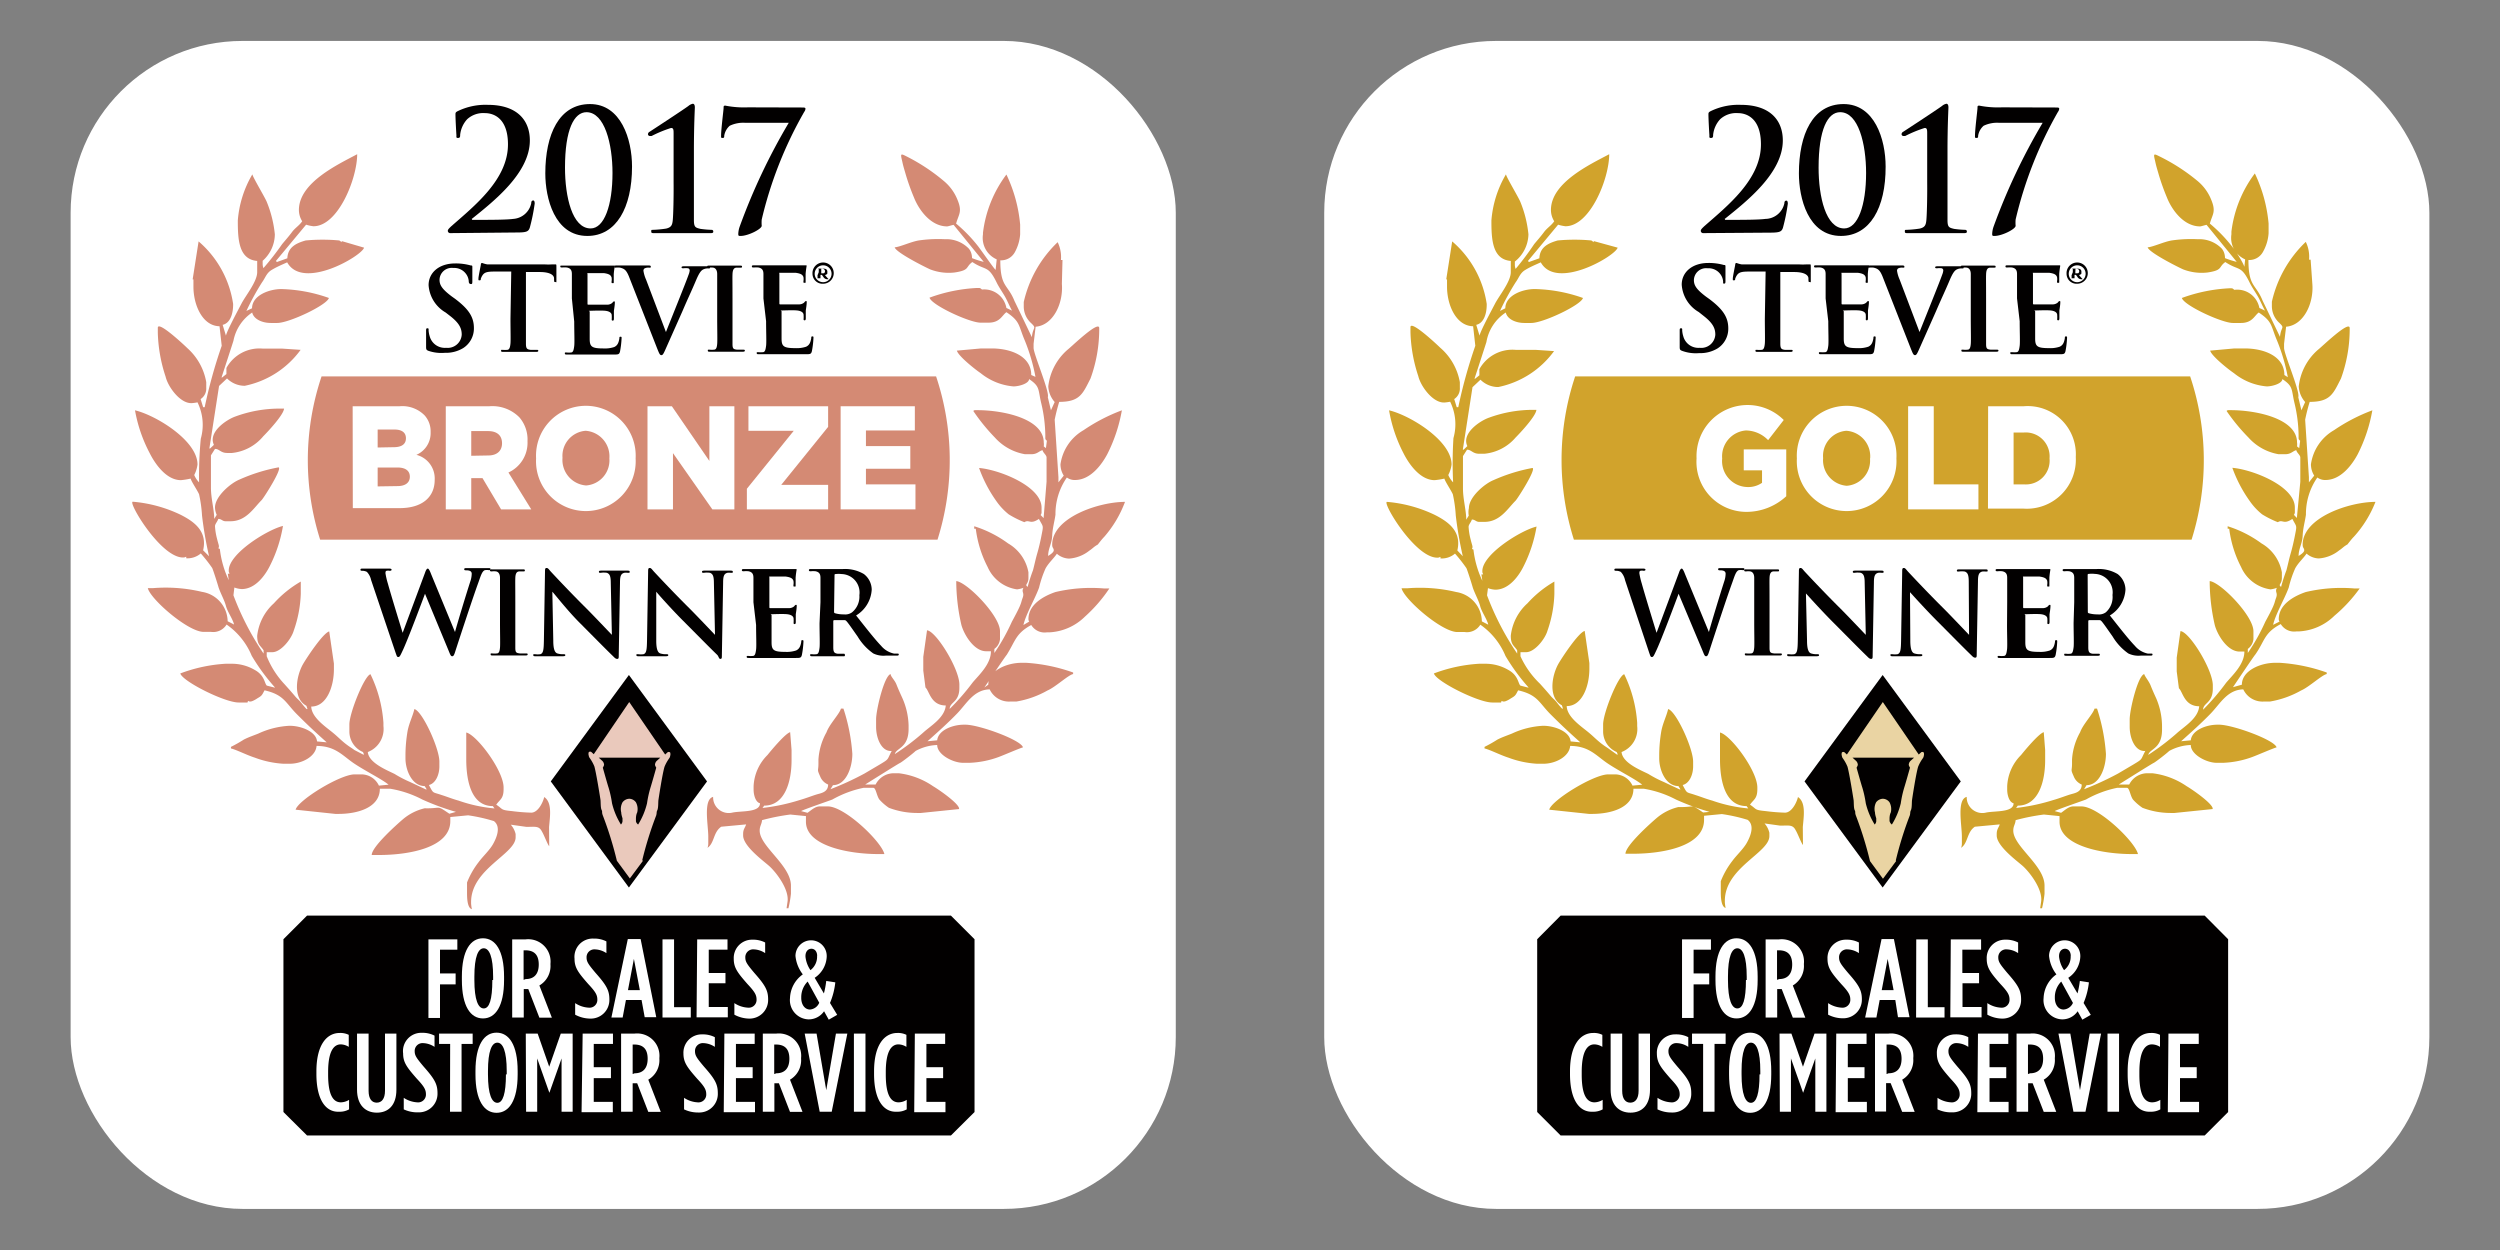 <svg id="Layer_1" data-name="Layer 1" xmlns="http://www.w3.org/2000/svg" viewBox="0 0 160 80"><rect x="0" y="0" width="160" height="80" fill="#808080" stroke="none"/><defs><style>.cls-1{fill:#fff;}.cls-2{fill:#231f20;}.cls-3,.cls-9{fill:#d48a74;}.cls-4{fill:none;}.cls-5,.cls-6{fill:#020000;}.cls-11,.cls-12,.cls-6,.cls-7,.cls-8,.cls-9{fill-rule:evenodd;}.cls-7{fill:#ffd41c;}.cls-8{fill:#eac9bc;}.cls-10,.cls-12{fill:#d1a32c;}.cls-11{fill:#ead4a3;}</style></defs><title>stevies</title><rect class="cls-1" x="4.52" y="2.62" width="70.73" height="74.75" rx="11" ry="11"/><path class="cls-2" d="M35.14,53l.26.36Z"/><path class="cls-3" d="M35.14,52.93c.06-.69.21-1.57-.31-1.92-.09.38-.41,1-.83,1a12,12,0,0,1-1.24-.1c-.75-.07-.55-.12-1-.41.23-.34.47-.37.47-1v-.1c0-1.08-1.71-3.36-2.39-3.52l0,.88v.83c0,1.43.34,3,1.7,3l.11.15a9.5,9.5,0,0,1-2.3-.5c-.43-.12-.68-.23-1.09-.36-.61-.21-.5-.06-.81-.64.43-.1.67-.66.67-1.19v-.31c0-.85-1.09-3.23-1.6-3.36-.1.44-.32.85-.43,1.38a9.43,9.43,0,0,0-.14,1.57v.21c0,.73.4,1.76,1.23,1.77l.13.21-.06,0s-.92-.43-1-.47a7.45,7.45,0,0,1-1-.52c-.53-.26-1.65-.71-1.71-1.4a1.58,1.58,0,0,0,1-1.66v-.21a8.43,8.43,0,0,0-.83-3.11c-.39.1-1.35,2.48-1.35,3.21v.47a1.43,1.43,0,0,0,.87,1.3l.07.16-.06,0L22.68,48c-.17-.13-.29-.19-.46-.32-.34-.25-.56-.49-.86-.74-.47-.4-1.42-1-1.44-1.72,1,0,1.45-1.3,1.45-2.38l0-.37-.3-2.06c-.4.11-1.43,1.67-1.68,2.1-.43.76-.67,2.18.22,2.66l.07.21-.06,0a4.94,4.94,0,0,1-.33-.39c-.12-.16-.25-.25-.38-.4-.25-.3-.44-.51-.7-.8A5.68,5.68,0,0,1,17.07,42v-.26h.36c.55,0,1.22-.85,1.37-1.38A7.8,7.8,0,0,0,19.25,38v-.78a7.07,7.07,0,0,0-1.72,1.39,3.29,3.29,0,0,0-1.07,2.08c0,.58.21.62.41.93v.21a17.68,17.68,0,0,1-1.93-3.73L15,37.6a1.53,1.53,0,0,0,.47.1c.88,0,1.51-.89,1.81-1.5a8.83,8.83,0,0,0,.83-2.54c-1,.24-3.47,1.77-3.47,2.85,0,.12,0,.06.05.21h-.11l.06.41a6.33,6.33,0,0,1-.57-2c-.2-.07,0,0-.08-.28s-.06-.21-.1-.37a4,4,0,0,1-.13-.8c0-.15.16-.3.21-.47.21,0,.26.15.47.15h.31c1,0,1.48-.84,2-1.36.16-.18,1.32-2,1.08-2.09a11.05,11.05,0,0,0-2.5.78c-.57.23-1.57,1.08-1.57,1.79a1.21,1.21,0,0,0,.11.47l-.16.26c0-.59-.21-1.31-.21-2s0-1.38,0-2.07l.26-.41c.28,0,.36.26.78.26h.31a3,3,0,0,0,2-1.07c.29-.29,1.3-1.37,1.33-1.77H17.9a8.19,8.19,0,0,0-2.82.5c-.58.2-1.78,1-1.39,1.82l-.24.23-.05,0,.62-4,.51-.48a1.6,1.6,0,0,0,1.09.47h.05a5.87,5.87,0,0,0,3.57-2.3l-1.19-.08H16.81a2.41,2.41,0,0,0-2.32,1.24l0,.39-.3.24,0-.06s.68-2.08.75-2.31A2.83,2.83,0,0,1,16.14,20c.1.44.66.67,1.19.67h.41c.77,0,3.19-1.15,3.31-1.6A9.8,9.8,0,0,0,18,18.5H18c-.75,0-1.86.39-1.87,1.23l-.36.17a16.19,16.19,0,0,1,1-1.83c.22-.3.28-.59.61-.79s.62-.32,1-.49c1,1.81,4.78-.41,4.92-.94l-1.43-.42,0,.07-.15-.11a11.6,11.6,0,0,0-2.16,0c-.59.17-1.14.42-1.17,1.14l-.67.24-.06-.07,1.93-2.32a2.59,2.59,0,0,0,.47.1c1.58,0,2.8-3.06,2.8-4.61-1.24.66-3.73,1.82-3.73,3.57a1.36,1.36,0,0,0,.21.72c-.18.27-.45.42-.65.69s-.43.53-.63.77a18.29,18.29,0,0,1-1.2,1.54.75.75,0,0,1-.05-.26v-.21A2.29,2.29,0,0,0,17.59,15a7.39,7.39,0,0,0-.53-2.11c-.18-.39-.85-1.5-.91-1.73a6.85,6.85,0,0,0-.93,2.95c0,1.2.05,2.49,1.24,2.59v.72c0,.6-.74,1.5-1,2s-.93,1.74-1,2.06l-.21-.69c.48-.11.67-.7.67-1.29v-.05a6.53,6.53,0,0,0-2.21-4l-.38,2.43h.05v.47c0,1.16.57,2.51,1.67,2.53l.14,1.25a31.78,31.78,0,0,0-1.09,3.93H13l-.16-.52a.8.8,0,0,0,.36-.72v-.36A3.77,3.77,0,0,0,12,22.29c-.15-.15-1.9-1.8-1.9-1.31v.31a9.65,9.65,0,0,0,.5,2.82c.15.64.91,1.69,1.63,1.69h.05a2.77,2.77,0,0,0,.36-.05,3.26,3.26,0,0,1,.21,2.33,25.73,25.73,0,0,0-.11,2.79,1.51,1.51,0,0,1-.31-.47,2,2,0,0,0,.21-.67c0-1.54-2.68-3.16-4-3.47A9.37,9.37,0,0,0,9.58,29c.34.68,1.06,1.73,2,1.73a4.64,4.64,0,0,0,.62-.1c.06.21.4.7.54,1A8.55,8.55,0,0,1,12.93,33a24.59,24.59,0,0,0,.45,2.6L13,35.22c.29-1.24-.6-1.85-1.45-2.28a8.76,8.76,0,0,0-3.05-.83c-.34,0,1.78,3.57,3.21,3.57.12,0,.06,0,.21-.05v.1a1.3,1.3,0,0,0,.93-.31,9.88,9.88,0,0,1,.73.93c.07.15.34,1,.41,1.25.14.41.37.8.47,1.18s.44.84.52,1.19l-.41-.21a1.94,1.94,0,0,0-1.64-1.88,10.05,10.05,0,0,0-3.13-.24H9.46c.16.7,2.57,2.8,3.57,2.8h.47a1,1,0,0,0,1-.47,4.55,4.55,0,0,1,1.61,2A12.94,12.94,0,0,0,17.6,44h-.05l-.47-.12c-.15-.11-.13-.65-.77-1a2.89,2.89,0,0,0-1.46-.4h-.41a9.83,9.83,0,0,0-2.9.62c.13.5,2.83,1.86,3.73,1.86h.57c.07-.22,0,0,.28-.08a1.57,1.57,0,0,0,.34-.18c.31-.18.3-.2.47-.52,1.26.29,1.33.79,2.08,1.54s1.22,1.18,1.9,1.79l-.62-.06c-.05-.62-1-1-1.76-1a5.36,5.36,0,0,0-2,.5c-.35.14-.6.22-.92.38a8.59,8.59,0,0,1-.83.47v.1c.37.09,1,.42,1.53.59a6.24,6.24,0,0,0,1.83.39h.41c.76,0,1.65-.45,1.71-1.14,1.21,0,1.67.63,2.4,1.12s1.77,1,2.21,1.36l-.62.06a1.24,1.24,0,0,0-1.14-.72h-.41c-.94,0-3.63,1.66-3.78,2.26l2.54.27h.21c1.19,0,2.64-.39,2.64-1.61h.67a6.83,6.83,0,0,1,2.05.69,15.64,15.64,0,0,0,2.15.79l-.42.12c-.87-.59-.47-.32-1.58-.35a3.33,3.33,0,0,0-1.39.7c-.41.35-2,1.77-2,2.29h.47c1.86,0,4.56-.45,4.56-2.17v-.26l1.14-.11a10.93,10.93,0,0,1,1.65.37c.48.37.16,1.09-.06,1.48s-.65.78-.92,1.15a5.24,5.24,0,0,0-.74,1.3l0,.57v.05c0,.31,0,1,.31,1.09a2.86,2.86,0,0,1-.05-.36v-.1c0-2.12,2.85-3.07,2.85-4.14v-.21a1.37,1.37,0,0,0-.31-.6l1,.14c.57,0,.81-.08,1,.31.13.21.34.79.46.93Z"/><path class="cls-3" d="M62.55,15.7a9.38,9.38,0,0,0-1.36-1.39c.17-.62.42-.75.07-1.57a3,3,0,0,0-.86-1.16A12.22,12.22,0,0,0,58,10c-.39-.2-.37-.15-.25.36.06.29.13.5.21.78a14.09,14.09,0,0,0,.53,1.49c.31.79,1.07,1.86,2.13,1.86.05,0,.34-.09.41-.1l1.93,2.37a5.67,5.67,0,0,1-.75-.24c0-.05,0-.45-.29-.69a2,2,0,0,0-1.45-.52,8.66,8.66,0,0,0-1.68.08c-.51.09-1.18.41-1.53.44.08.32,1.85,1.22,2.27,1.41a3.3,3.3,0,0,0,1.56.2c1-.15.68-.34,1.14-.67.87.58,1,.18,1.55,1.3.14.29.35.59.52.88s.29.61.47.93l-.36-.17a1.44,1.44,0,0,0-1.56-1.18c-.09-.06-.09-.1-.21-.1h-.1a10.28,10.28,0,0,0-3.05.62c.13.48,2.57,1.6,3.26,1.6h.52c.73,0,.86-.47,1.14-.67.9.6.76.84,1.18,1.82a12,12,0,0,1,.68,2.32L66,24c0-1.21-1.31-1.7-2.54-1.7h-.67l-1.55.14c.09.35,1.19,1.22,1.52,1.44a3.85,3.85,0,0,0,2.1.85c.37,0,1-.19,1-.47.73.49.56.66.79,1.59a9.3,9.3,0,0,1,.25,2V28c0,.12,0,.11.1.21l-.06.47-.14-.11a.82.82,0,0,0,0-.25c0-1.53-2.6-2.07-4.25-2.07h-.1c-.1,0-.09,0-.16.05A12.37,12.37,0,0,0,63.67,28a3.35,3.35,0,0,0,1.93,1.07H66c.39,0,.47-.19.72-.26.05.19.26.31.26.47v1.55l-.19,2.33-.19-.2a.29.29,0,0,0,.06-.21v-.26c0-1.37-2.7-2.43-4-2.54a8.68,8.68,0,0,0,1.12,2.14,4,4,0,0,0,.78.83,6.23,6.23,0,0,0,1,.5c.32-.2.36.18.93-.21.29.55.3.37.16,1.09-.07.36-.17.79-.27,1.13s-.19.78-.27,1.07a10.8,10.8,0,0,0-.34,1.06c-.22-.16.05-.16.05-.57v-.36a2.68,2.68,0,0,0-1.3-1.85,7.42,7.42,0,0,0-2.17-1.1v.16h.1a7.26,7.26,0,0,0,.76,2.45,2.43,2.43,0,0,0,1.88,1.43,1.79,1.79,0,0,0,.41-.1c-.15.3.09.29-.06.67-.08.22-.06.24-.17.5s-.33.67-.51,1a12.8,12.8,0,0,1-1.12,2v-.26a.88.88,0,0,0,.36-.62V40.4c0-1-2.12-3.15-2.8-3.21A12.66,12.66,0,0,0,61.53,40c.18.65.82,1.68,1.58,1.68h.31c0,.83-.77,1.52-1.17,2a15.12,15.12,0,0,1-1.47,1.69c0-.45.62-.41.62-1.35v-.21c0-1-1.49-3.42-2.07-3.47l-.24,1.7,0,.88.14,1.08c.25.22.34,1.15,1.3,1.15-.07.8-1,1.32-1.46,1.75a15.39,15.39,0,0,1-1.8,1.36c.09-.4.88-.38.88-1.61v-.21a4.61,4.61,0,0,0-.42-1.81c-.12-.26-.25-.55-.36-.83S57,43.3,57,43.14c-.41.11-.93,2.29-.93,2.9v.47c0,.78.37,1.61,1,1.55-.32.6-.14.49-.75.86l-1,.59a19.19,19.19,0,0,1-2.17,1l.16-.26c.84,0,1.24-1.14,1.24-2a11.9,11.9,0,0,0-.57-2.9h-.16c-.09.34-.74,1-.92,1.51a4.09,4.09,0,0,0-.52,1.75v.26c0,.51-.11.33.11.82a.93.93,0,0,0,.51.52c0,.49-.45.55-.72.63s-.7.25-1.09.36a12.69,12.69,0,0,1-2.39.51l.11-.15c1.33,0,1.75-1.55,1.75-2.91V48l-.09-1.14c-.31.08-1.22,1.17-1.45,1.46a3,3,0,0,0-.89,2v.21c0,.36.13.81.41.88,0,.59-1.16.48-1.74.59a1,1,0,0,1-1.26-1c-.65.17-.31,1.81-.31,2.54V54a.76.76,0,0,1-.05.26c.45-.3.36-1,.88-1.35l1.61-.15v-.06c-.06.26-.21.34-.21.67v.1c0,.66,1.21,1.56,1.64,1.93s1.33,1.51,1.2,2.32l-.06.41h.12a7.35,7.35,0,0,0,.16-.93v-.52c0-1.3-2-2.51-2-3.52,0-.3.13-.4.15-.67a13.49,13.49,0,0,1,1.81-.36l1,.1v.36c0,1.58,2.83,2.07,4.61,2.07h.41c-.18-.79-2.53-3.05-3.62-3.05h-.52c-.31,0-.58.28-.78.41l-.41-.11c.13-.09,1.74-.64,2-.74a6.87,6.87,0,0,1,2-.75h.62c.17,0,.21.5.39.75a3.29,3.29,0,0,0,.61.53,5.08,5.08,0,0,0,1.79.33h.26l2.44-.25v-.06c-.1-.36-1.3-1.19-1.66-1.4a4.91,4.91,0,0,0-2.18-.83h-.26a1.3,1.3,0,0,0-1.24.72h-.67s2.13-1.34,2.23-1.38.85-.62,1-.77a3.13,3.13,0,0,1,1.38-.38c0,.61,1,1.14,1.66,1.14h.41a6.07,6.07,0,0,0,1.86-.37c.35-.13,1.29-.54,1.56-.62-.12-.47-2.81-1.45-3.68-1.45h-.1c-.75,0-1.65.37-1.71,1l-.62.06c.65-.58,1.3-1.16,1.9-1.78s1.06-1.52,2.08-1.54a1.36,1.36,0,0,0,1.29.78h.41a6.09,6.09,0,0,0,2-.71c.5-.21,1.34-1,1.64-1.05v-.1a11,11,0,0,0-3-.62h-.31c-.93,0-2.12.5-2.12,1.4L63,44s1.34-2,1.43-2.09C65,41,65,40.55,66,40a1,1,0,0,0,1,.47h.16a3.49,3.49,0,0,0,2.27-1A9.51,9.51,0,0,0,71,37.66h-.36a9.93,9.93,0,0,0-3.09.23c-.76.26-1.73.79-1.73,1.74,0,0,0,.09.05.15L65.5,40c.15-.68.73-1.65,1-2.39a6.84,6.84,0,0,1,.42-1.24c.22-.38.51-.62.72-.93a1.24,1.24,0,0,0,.78.31,2.34,2.34,0,0,0,1.3-.51c.24-.16.26-.23.54-.39,0,0,.29-.38.4-.48A7.24,7.24,0,0,0,72,32.12c-1.67,0-4.66,1-4.66,2.74,0,.22.1.21.1.36s-.3.32-.36.36c0-.47.24-.79.26-1.29s.15-.91.21-1.35a4.09,4.09,0,0,1,.73-2.38.83.83,0,0,0,.52.16c1,0,1.72-1,2.07-1.66a10.06,10.06,0,0,0,.93-2.8,11.45,11.45,0,0,0-2.45,1.27,3,3,0,0,0-1.48,2.19,1.36,1.36,0,0,0,.21.72l-.34.43c0-.21,0-.17,0-.33l-.24-3.68a11.68,11.68,0,0,1,.29-1.14c1.34,0,1.51-.54,2-1.49a9.23,9.23,0,0,0,.56-3.06V21c0-.54-1.81,1.22-2,1.36a3.64,3.64,0,0,0-1.26,2.37,1.64,1.64,0,0,0,.41,1l-.24.53-.2-.84c.13-.34-.91-2.76-.91-3.15V22l.13-1.09c1.12-.09,1.78-1.49,1.68-2.74L68,16.64h-.1a2.17,2.17,0,0,0-.21-1.14,7.61,7.61,0,0,0-2.17,3.83v.31a1.45,1.45,0,0,0,.43,1c.45.42.15.24.09.94,0,0-1-2.09-1.11-2.31-.44-1.1-.91-.87-.91-2.61a1,1,0,0,0,.93-.52A2.8,2.8,0,0,0,65.29,15v-.62a9.33,9.33,0,0,0-.88-3.21,7.74,7.74,0,0,0-1.5,3.73V15a1.5,1.5,0,0,0,.88,1.6l-.07.67C63.64,17.24,62.74,15.93,62.55,15.7Z"/><path class="cls-4" d="M35.14,53l.26.36Z"/><path class="cls-5" d="M28.81,14.92a.15.15,0,0,1-.15-.15c0-.09.11-.18.21-.28,1.5-1.32,3.64-3,3.64-5.25,0-1.69-.93-2-1.47-2a1.52,1.52,0,0,0-1.14.39,1.74,1.74,0,0,0-.45,1c0,.11,0,.2-.14.2s-.09-.08-.1-.2-.06-1-.06-1.3c0-.1,0-.14.13-.21a4.06,4.06,0,0,1,1.94-.41c1.89,0,2.69,1,2.69,2.28,0,2.08-2.31,3.89-3.69,5-.05,0,0,.08,0,.08H31c.18,0,1.45,0,1.84-.06A1.26,1.26,0,0,0,34,13c0-.13.06-.17.13-.17s.09.1.09.2a12.12,12.12,0,0,1-.31,1.53c-.09.29-.26.32-.93.32Z"/><path class="cls-5" d="M37.59,15.1c-2.11,0-2.69-2.44-2.69-4,0-2.5.88-4.44,2.86-4.44s2.69,2.25,2.69,4C40.45,13.31,39.43,15.1,37.59,15.1Zm-.05-7.92c-.8,0-1.38,1.1-1.38,3.55,0,1.86.46,3.89,1.64,3.89.87,0,1.4-1.47,1.4-3.55C39.2,9.22,38.7,7.18,37.53,7.18Z"/><path class="cls-5" d="M43.11,10V8.58c0-.26,0-.39-.16-.39a7.86,7.86,0,0,0-1.24.51.46.46,0,0,1-.15,0,.12.12,0,0,1-.09-.12.19.19,0,0,1,.11-.15s2.1-1.37,2.48-1.65a.62.62,0,0,1,.28-.14c.1,0,.13.12.13.23s-.06,1.15-.06,2.79v2c0,1,0,1.94,0,2.41s.09.5.43.58a6.61,6.61,0,0,0,.71.06.1.1,0,0,1,.1.11c0,.08-.05.1-.17.1-.81,0-1.5,0-1.79,0s-1.15,0-1.83,0c-.12,0-.18,0-.18-.1s0-.11.09-.11a6.81,6.81,0,0,0,.86-.08c.34-.08.4-.23.43-.57s.06-1.38.05-2.41Z"/><path class="cls-5" d="M51.29,6.88c.2,0,.26,0,.26.09a.39.39,0,0,1-.08.19,25.65,25.65,0,0,0-2.72,6.89,2.42,2.42,0,0,0,0,.4c0,.21-.87.65-1.35.65-.12,0-.15,0-.15-.13a1.56,1.56,0,0,1,.08-.44,39.22,39.22,0,0,1,3.15-6.67H47.7a2,2,0,0,0-1,.19,1.08,1.08,0,0,0-.35.64c0,.09,0,.14-.11.14s-.09-.05-.09-.16c0-.4.16-1.65.16-1.76s0-.15.11-.15a6.18,6.18,0,0,0,1.45.11Z"/><path class="cls-5" d="M27.41,22.45c-.12-.05-.14-.09-.14-.25,0-.41,0-.85,0-1s0-.19.09-.19.07.07.07.13a1.56,1.56,0,0,0,.07.38,1,1,0,0,0,1.05.74.9.9,0,0,0,1-.84c0-.36-.11-.7-.72-1.18L28.52,20a2.19,2.19,0,0,1-1.09-1.75c0-.81.68-1.39,1.7-1.39a3.57,3.57,0,0,1,1,.13c.07,0,.1,0,.1.09s0,.31,0,.88c0,.16,0,.22-.08.22S30,18.14,30,18a.89.89,0,0,0-.19-.49.93.93,0,0,0-.8-.36.78.78,0,0,0-.88.76c0,.34.17.6.78,1.06l.21.15c.89.67,1.21,1.18,1.21,1.88a1.49,1.49,0,0,1-.69,1.28,2.13,2.13,0,0,1-1.17.3A2.55,2.55,0,0,1,27.41,22.45Z"/><path class="cls-5" d="M32.72,17.38l-1.1,0c-.43,0-.6.05-.72.21a.87.87,0,0,0-.13.26c0,.06,0,.09-.08.09s-.07,0-.07-.12.14-.79.15-.85,0-.14.09-.14a1.71,1.71,0,0,0,.32.09c.21,0,.49,0,.74,0h2.92a3.54,3.54,0,0,0,.51,0l.2,0c.05,0,.06,0,.06.15s0,.66,0,.86,0,.12-.07.12-.07,0-.08-.15v-.08c0-.19-.21-.4-.87-.41l-.93,0v3c0,.68,0,1.26,0,1.58s.07.37.29.4l.38,0c.08,0,.12,0,.12.06s-.06.07-.14.07l-1.16,0-.93,0c-.1,0-.15,0-.15-.07s0-.06.12-.06a1.2,1.2,0,0,0,.27,0c.15,0,.19-.19.21-.41s0-.89,0-1.57Z"/><path class="cls-5" d="M36.6,19.1c0-1.12,0-1.33,0-1.56s-.07-.37-.32-.42a1.52,1.52,0,0,0-.29,0c-.08,0-.13,0-.13-.07S35.91,17,36,17h2.9l.32,0,.12,0s0,0,0,.07a4.72,4.72,0,0,0-.06.48c0,.07,0,.4,0,.49s0,.08-.07.08-.07,0-.07-.1a.79.79,0,0,0,0-.27c-.05-.13-.13-.22-.49-.27-.13,0-.9,0-1,0s-.05,0-.05.07v1.87c0,.05,0,.08.05.08s1,0,1.18,0a.51.51,0,0,0,.35-.11c.05-.06.08-.1.12-.1s.05,0,.05.06,0,.16-.06.54c0,.15,0,.44,0,.49s0,.14-.07.14a.06.06,0,0,1-.07-.07,1.94,1.94,0,0,0,0-.27c0-.15-.14-.26-.41-.29s-.87,0-1,0,0,0,0,.07v.58c0,.25,0,.93,0,1.14,0,.51.13.62.88.62a1.87,1.87,0,0,0,.69-.09c.19-.09.28-.24.33-.55,0-.08,0-.11.08-.11s.06.06.06.13a5.78,5.78,0,0,1-.1.82c-.05.19-.12.19-.4.19l-1.28,0-.77,0h-.93c-.1,0-.15,0-.15-.07s0-.06.12-.06a1.2,1.2,0,0,0,.27,0c.15,0,.18-.19.21-.41s0-.89,0-1.57Z"/><path class="cls-5" d="M40.25,17.69c-.17-.41-.29-.49-.56-.56a1.14,1.14,0,0,0-.29,0c-.07,0-.09,0-.09-.07s.08-.07.19-.07l1.07,0,.91,0c.09,0,.17,0,.17.07s0,.07-.11.07a.53.53,0,0,0-.29.05.18.18,0,0,0-.07.15,2.2,2.2,0,0,0,.17.57l1.27,3.35h0c.32-.81,1.28-3.18,1.45-3.67a.9.9,0,0,0,.07-.27.14.14,0,0,0-.1-.14,1,1,0,0,0-.29,0c-.07,0-.13,0-.13-.06s.07-.07.21-.07c.37,0,.68,0,.77,0l.69,0c.1,0,.15,0,.15.07s0,.07-.12.07a.64.64,0,0,0-.36.09c-.1.07-.21.19-.41.66-.29.69-.49,1.09-.88,2l-1,2.25c-.19.43-.24.55-.34.55s-.14-.1-.28-.45Z"/><path class="cls-5" d="M45.9,19.1c0-1.12,0-1.33,0-1.56s-.09-.38-.25-.41a1,1,0,0,0-.27,0c-.07,0-.12,0-.12-.07s.06-.06.18-.06l1,0,.9,0c.1,0,.15,0,.15.06s0,.07-.12.07l-.22,0c-.2,0-.26.16-.27.42s0,.44,0,1.56v1.3c0,.72,0,1.3,0,1.61s.07.33.29.36l.38,0c.08,0,.12,0,.12.06s-.06.07-.14.07l-1.15,0-.93,0c-.1,0-.15,0-.15-.07s0-.06.12-.06a1.2,1.2,0,0,0,.27,0c.15,0,.19-.15.21-.37s0-.89,0-1.61Z"/><path class="cls-5" d="M48.86,19.1c0-1.12,0-1.33,0-1.56s-.07-.37-.32-.42a1.52,1.52,0,0,0-.29,0c-.08,0-.13,0-.13-.07s.05-.07.16-.07h2.9l.32,0,.12,0s0,0,0,.07a4.74,4.74,0,0,0-.06.48c0,.07,0,.4,0,.49s0,.08-.07.08-.07,0-.07-.1a.79.79,0,0,0,0-.27c-.05-.13-.13-.22-.49-.27-.13,0-.9,0-1,0s-.05,0-.05.07v1.87c0,.05,0,.08.05.08s1,0,1.18,0a.51.51,0,0,0,.35-.11c.05-.06.08-.1.12-.1s.05,0,.05.06,0,.16-.06.54c0,.15,0,.44,0,.49s0,.14-.07.14a.06.06,0,0,1-.07-.07,2,2,0,0,0,0-.27c0-.15-.14-.26-.41-.29s-.87,0-1,0,0,0,0,.07v.58c0,.25,0,.93,0,1.14,0,.51.13.62.88.62a1.87,1.87,0,0,0,.69-.09c.19-.09.28-.24.33-.55,0-.08,0-.11.08-.11s.06.06.06.13a5.78,5.78,0,0,1-.1.82c-.05.19-.12.19-.4.19l-1.28,0-.77,0h-.93c-.1,0-.15,0-.15-.07s0-.06.12-.06a1.2,1.2,0,0,0,.27,0c.15,0,.18-.19.21-.41s0-.89,0-1.57Z"/><path class="cls-5" d="M52,17.52a.68.68,0,1,1,.68.64A.64.64,0,0,1,52,17.52Zm1.22,0a.54.54,0,0,0-1.08,0,.54.54,0,0,0,1.08,0Zm-.82-.1v-.18s0-.05-.09-.05,0,0,0,0,0,0,0,0h.32c.13,0,.32,0,.32.2s0,.13-.15.22l.13.15c.1.11.11.11.13.11a0,0,0,0,1,0,0s0,0-.07,0a.29.29,0,0,1-.29-.14l-.1-.14h-.09v.07c0,.13,0,.15,0,.15h.07s0,0,0,0a0,0,0,0,1,0,0h-.29s-.05,0-.05,0a0,0,0,0,1,0,0c.07,0,.07,0,.08,0a1.58,1.58,0,0,0,0-.19Zm.16.07a.23.23,0,0,0,.1,0h.07a.14.14,0,0,0,.07-.13.16.16,0,0,0-.17-.16s-.05,0-.07,0Z"/><path class="cls-5" d="M23.75,37.12a1.08,1.08,0,0,0-.27-.52.65.65,0,0,0-.29-.07c-.07,0-.12,0-.12-.07s.06-.07.16-.07l.86,0c.07,0,.39,0,.82,0q.15,0,.15.07c0,.06-.06.07-.13.07a.39.39,0,0,0-.18,0c-.07,0-.08.08-.08.16a4.83,4.83,0,0,0,.16.68c.13.49.81,2.72.94,3.13h0l1.43-3.84c.07-.21.13-.27.18-.27s.12.11.21.35l1.53,3.71h0c.13-.49.72-2.44,1-3.3a1.57,1.57,0,0,0,.07-.43c0-.12-.07-.22-.35-.22-.07,0-.13,0-.13-.07s.06-.07.17-.07c.39,0,.7,0,.77,0l.61,0c.08,0,.13,0,.13.06s0,.07-.1.07a.81.81,0,0,0-.26,0c-.18.07-.26.36-.41.78-.34.93-1.11,3.27-1.47,4.38-.08.26-.12.35-.21.35s-.12-.09-.23-.36L27.2,38h0c-.14.38-1.12,3-1.44,3.66-.14.3-.18.39-.27.39s-.1-.08-.17-.27Z"/><path class="cls-5" d="M32,38.54c0-1.12,0-1.33,0-1.56s-.09-.38-.25-.41a1,1,0,0,0-.27,0c-.07,0-.12,0-.12-.07s.06-.06.18-.06l1,0,.9,0c.1,0,.15,0,.15.06s0,.07-.12.07l-.22,0c-.2,0-.26.16-.27.42s0,.44,0,1.56v1.3c0,.72,0,1.3,0,1.61s.07.33.29.36l.38,0c.08,0,.12,0,.12.06s-.06.07-.14.07l-1.15,0-.93,0c-.1,0-.15,0-.15-.07s0-.06.12-.06a1.2,1.2,0,0,0,.27,0c.15,0,.19-.15.21-.37s0-.89,0-1.61Z"/><path class="cls-5" d="M35.41,41c0,.58.11.77.26.82a1.17,1.17,0,0,0,.38.05c.08,0,.13,0,.13.06S36.11,42,36,42c-.48,0-.77,0-.91,0s-.41,0-.8,0c-.1,0-.16,0-.16-.07s0-.06.12-.06a1.31,1.31,0,0,0,.33,0c.19-.06.22-.27.23-.91l.07-4.36c0-.15,0-.25.1-.25s.15.1.27.23,1.21,1.3,2.29,2.37c.5.5,1.5,1.56,1.62,1.68h0l-.07-3.31c0-.45-.07-.59-.25-.66a1.2,1.2,0,0,0-.39,0c-.09,0-.12,0-.12-.07s.08-.07.19-.07l.89,0c.08,0,.36,0,.72,0,.1,0,.17,0,.17.07s0,.07-.13.07a.81.81,0,0,0-.22,0c-.21.06-.27.21-.27.63l-.08,4.65c0,.16,0,.23-.1.23s-.17-.08-.25-.16c-.46-.44-1.41-1.41-2.17-2.17S35.48,38,35.35,37.87h0Z"/><path class="cls-5" d="M42,41c0,.58.11.77.26.82a1.17,1.17,0,0,0,.38.05c.08,0,.13,0,.13.06s-.07.07-.17.07c-.48,0-.77,0-.91,0s-.41,0-.8,0c-.1,0-.16,0-.16-.07s0-.06.12-.06a1.31,1.31,0,0,0,.33,0c.19-.06.22-.27.23-.91l.07-4.36c0-.15,0-.25.1-.25s.15.1.27.23,1.21,1.3,2.29,2.37c.5.5,1.5,1.56,1.62,1.68h0l-.07-3.31c0-.45-.07-.59-.25-.66a1.21,1.21,0,0,0-.39,0c-.09,0-.12,0-.12-.07s.08-.07.19-.07l.89,0c.08,0,.36,0,.72,0,.1,0,.17,0,.17.07s0,.07-.13.07a.81.81,0,0,0-.22,0c-.21.06-.27.21-.27.63l-.08,4.65c0,.16,0,.23-.1.23S46,42,45.89,41.9c-.46-.44-1.41-1.41-2.17-2.17S42.1,38,42,37.87h0Z"/><path class="cls-5" d="M48.22,38.54c0-1.12,0-1.33,0-1.56s-.07-.37-.32-.42a1.52,1.52,0,0,0-.29,0c-.08,0-.13,0-.13-.07s.05-.07.16-.07h2.9l.32,0,.12,0s0,0,0,.07a4.7,4.7,0,0,0-.06.48c0,.07,0,.4,0,.49s0,.08-.07.08-.07,0-.07-.1a.8.8,0,0,0,0-.27c-.05-.13-.13-.22-.49-.27-.13,0-.9,0-1,0s-.05,0-.05.07v1.87c0,.05,0,.08.05.08s1,0,1.18,0a.51.51,0,0,0,.35-.11c.05-.06.08-.1.12-.1s.05,0,.05.06,0,.16-.06.54c0,.15,0,.44,0,.49s0,.14-.07.14a.06.06,0,0,1-.07-.07,1.93,1.93,0,0,0,0-.27c0-.15-.14-.26-.41-.29s-.87,0-1,0,0,0,0,.07v.58c0,.25,0,.93,0,1.14,0,.51.13.62.88.62a1.87,1.87,0,0,0,.69-.09c.19-.09.28-.24.33-.55,0-.08,0-.11.08-.11s.06.06.06.13a5.78,5.78,0,0,1-.1.82c-.05.19-.12.19-.4.19l-1.28,0-.77,0h-.93c-.1,0-.15,0-.15-.07s0-.06.12-.06a1.2,1.2,0,0,0,.27,0c.15,0,.18-.19.21-.41s0-.89,0-1.57Z"/><path class="cls-5" d="M52.51,38.54c0-1.12,0-1.33,0-1.56s-.07-.37-.32-.42a1.52,1.52,0,0,0-.29,0c-.08,0-.13,0-.13-.07s.05-.07.16-.07l1,0,1,0a2.36,2.36,0,0,1,1.36.32,1.28,1.28,0,0,1,.5,1,2.07,2.07,0,0,1-1,1.65c.66.83,1.16,1.48,1.6,1.94a1.47,1.47,0,0,0,.83.5l.21,0c.06,0,.09,0,.09.06s-.05.07-.14.07h-.7a1.5,1.5,0,0,1-.79-.14,3.55,3.55,0,0,1-1-1.08c-.29-.41-.63-.91-.73-1a.15.15,0,0,0-.13-.05h-.64s-.06,0-.06.06v.1c0,.69,0,1.27,0,1.58s.07.38.29.41l.36,0c.06,0,.09,0,.09.06S54.1,42,54,42l-1.08,0L52,42c-.1,0-.15,0-.15-.07s0-.06.12-.06a1.2,1.2,0,0,0,.27,0c.15,0,.18-.19.21-.41s0-.89,0-1.57Zm.87.58c0,.08,0,.11.07.13a1.94,1.94,0,0,0,.56.07.74.74,0,0,0,.52-.13A1.3,1.3,0,0,0,55,38.09a1.18,1.18,0,0,0-1.13-1.35,1.62,1.62,0,0,0-.39,0c-.05,0-.07,0-.07.1Z"/><path class="cls-6" d="M40.25,43.2l5,6.81-5,6.79-5-6.79,5-6.81Z"/><path class="cls-7" d="M40.22,51.11h0Z"/><path class="cls-8" d="M41.09,55.11A23.22,23.22,0,0,1,42,52.18c.05-.21,0-.18.07-.33s.05-.51.07-.65.25-1.67.39-2.13a2.64,2.64,0,0,1,.3-.54.31.31,0,0,0,.06-.15.35.35,0,0,0,0-.22.13.13,0,0,0-.18,0l-.14.13-2.3-3.36L38,48.27l-.14-.13a.13.13,0,0,0-.18,0,.35.35,0,0,0,0,.22.31.31,0,0,0,.06.15,2.66,2.66,0,0,1,.3.54c.13.47.37,2,.39,2.13s0,.51.07.65,0,.12.07.33a23.29,23.29,0,0,1,.91,2.93c0,.08,0-.14,0,0l.83,1.13.84-1.13C41.09,55,41.09,55.18,41.09,55.11Zm-.39-2.54c0-.08,0-.2,0-.2s0-.22.08-.37a.91.91,0,0,0-.08-.65.54.54,0,0,0-.43-.23h0a.57.57,0,0,0-.43.23.91.91,0,0,0-.08.65c0,.14.08.37.08.37s0,.12,0,.2a.36.36,0,0,1-.1.2,4.6,4.6,0,0,1-.57-1.36,6.86,6.86,0,0,0-.22-1c-.08-.24-.37-1.28-.37-1.28a.68.68,0,0,0,.08-.17.37.37,0,0,0-.13-.28l-.21-.19h3.94l-.21.19a.37.37,0,0,0-.13.28.67.67,0,0,0,.08.17s-.28,1-.37,1.28a6.9,6.9,0,0,0-.22,1,4.6,4.6,0,0,1-.57,1.36A.36.36,0,0,1,40.7,52.57Z"/><path class="cls-7" d="M40.25,51.12h0Z"/><polygon class="cls-6" points="60.86 72.67 19.65 72.67 18.14 71.17 18.14 60.11 19.65 58.6 60.86 58.6 62.37 60.11 62.37 71.17 60.86 72.67"/><path class="cls-1" d="M27.42,60.12h1.85v.66H28.16V62.3h1V63h-1v2.15h-.74Z"/><path class="cls-1" d="M29.56,62.72v-.21c0-1.69.56-2.46,1.35-2.46s1.35.77,1.35,2.46v.21c0,1.69-.56,2.46-1.35,2.46S29.56,64.41,29.56,62.72Zm2,0v-.21c0-1.29-.25-1.82-.6-1.82s-.6.52-.6,1.82v.21c0,1.29.25,1.82.6,1.82S31.51,64,31.51,62.72Z"/><path class="cls-1" d="M32.78,60.12h.86a1.43,1.43,0,0,1,1.59,1.56v.05a1.44,1.44,0,0,1-.71,1.34l.8,2.06h-.8l-.71-1.83h-.29v1.82h-.74Zm.87,2.54c.5,0,.83-.29.83-.93v0c0-.69-.36-.91-.86-.91h-.11v1.89Z"/><path class="cls-1" d="M36.81,64.94V64.2a1.73,1.73,0,0,0,.86.29.5.5,0,0,0,.56-.51h0c0-.29-.1-.49-.58-1-.65-.74-.88-1.05-.88-1.62h0A1.17,1.17,0,0,1,38,60.07a1.68,1.68,0,0,1,.81.18V61a1.4,1.4,0,0,0-.73-.24.5.5,0,0,0-.54.51h0c0,.28.1.43.58,1,.7.79.88,1.12.88,1.69h0a1.19,1.19,0,0,1-1.23,1.23A2.06,2.06,0,0,1,36.81,64.94Z"/><path class="cls-1" d="M40.18,60.1H41l1,5h-.74L41.06,64h-1l-.21,1.12h-.72Zm.77,3.27-.38-2-.38,2Z"/><path class="cls-1" d="M42.4,60.12h.74v4.34h1.07v.66H42.4Z"/><path class="cls-1" d="M44.62,60.12h1.94v.66h-1.2v1.49h1.07v.66H45.36v1.52h1.22v.66h-2Z"/><path class="cls-1" d="M47,64.94V64.2a1.73,1.73,0,0,0,.86.29.5.5,0,0,0,.56-.51h0c0-.29-.1-.49-.58-1-.65-.74-.88-1.05-.88-1.62h0a1.17,1.17,0,0,1,1.2-1.22,1.68,1.68,0,0,1,.81.18V61a1.4,1.4,0,0,0-.73-.24.5.5,0,0,0-.54.51h0c0,.28.1.43.58,1,.7.79.88,1.12.88,1.69h0a1.19,1.19,0,0,1-1.23,1.23A2.06,2.06,0,0,1,47,64.94Z"/><path class="cls-1" d="M50.56,63.88v0a1.94,1.94,0,0,1,.82-1.52,2.29,2.29,0,0,1-.47-1.18v0a1,1,0,0,1,1-1,1,1,0,0,1,1,1v.05a1.71,1.71,0,0,1-.77,1.35l.59,1a5.84,5.84,0,0,0,.15-.8l.58.09a4.65,4.65,0,0,1-.34,1.32l.46.76-.54.31-.3-.54a1.19,1.19,0,0,1-1,.52A1.23,1.23,0,0,1,50.56,63.88Zm1.88.31-.75-1.37a1.41,1.41,0,0,0-.41,1v.05c0,.43.23.74.56.74A.7.7,0,0,0,52.43,64.18Zm-.14-3v0c0-.27-.14-.47-.37-.47s-.38.2-.38.46v.05a1.87,1.87,0,0,0,.32.86A1.08,1.08,0,0,0,52.29,61.14Z"/><path class="cls-1" d="M20.25,68.73v-.16c0-1.73.68-2.46,1.49-2.46a1.21,1.21,0,0,1,.58.12V67a1,1,0,0,0-.51-.16c-.46,0-.81.46-.81,1.77v.17c0,1.35.35,1.77.82,1.77a1.05,1.05,0,0,0,.52-.16V71a1.22,1.22,0,0,1-.64.15C20.88,71.19,20.25,70.44,20.25,68.73Z"/><path class="cls-1" d="M22.85,69.74V66.15h.74v3.66c0,.52.21.76.52.76s.53-.24.53-.76V66.15h.73v3.59c0,1-.52,1.47-1.25,1.47S22.85,70.73,22.85,69.74Z"/><path class="cls-1" d="M25.84,71v-.74a1.73,1.73,0,0,0,.86.29.5.5,0,0,0,.56-.51h0c0-.29-.1-.49-.58-1-.65-.74-.88-1.05-.88-1.62h0A1.17,1.17,0,0,1,27,66.1a1.68,1.68,0,0,1,.81.18V67a1.4,1.4,0,0,0-.73-.24.5.5,0,0,0-.54.51h0c0,.28.1.43.58,1,.7.79.88,1.12.88,1.69h0a1.19,1.19,0,0,1-1.23,1.23A2.06,2.06,0,0,1,25.84,71Z"/><path class="cls-1" d="M28.81,66.81H28.1v-.66h2.15v.66h-.71v4.34h-.74Z"/><path class="cls-1" d="M30.43,68.76v-.21c0-1.69.56-2.46,1.35-2.46s1.35.77,1.35,2.46v.21c0,1.69-.56,2.46-1.35,2.46S30.43,70.44,30.43,68.76Zm2,0v-.21c0-1.29-.25-1.82-.6-1.82s-.6.52-.6,1.82v.21c0,1.29.25,1.82.6,1.82S32.38,70,32.38,68.76Z"/><path class="cls-1" d="M33.65,66.15h.76l.74,2.12.74-2.12h.76v5h-.71V67.74l-.78,2.2h0l-.78-2.2v3.41h-.71Z"/><path class="cls-1" d="M37.29,66.15h1.94v.66H38V68.3H39.1V69H38v1.52h1.22v.66h-2Z"/><path class="cls-1" d="M39.75,66.15h.86a1.43,1.43,0,0,1,1.59,1.56v.05a1.44,1.44,0,0,1-.71,1.34l.8,2.06h-.8l-.71-1.83h-.29v1.82h-.74Zm.87,2.54c.5,0,.83-.29.83-.93v0c0-.69-.36-.91-.86-.91h-.1v1.89Z"/><path class="cls-1" d="M43.78,71v-.74a1.73,1.73,0,0,0,.86.29.5.5,0,0,0,.56-.51h0c0-.29-.1-.49-.58-1-.65-.74-.88-1.05-.88-1.62h0a1.17,1.17,0,0,1,1.2-1.22,1.69,1.69,0,0,1,.81.18V67a1.41,1.41,0,0,0-.73-.24.5.5,0,0,0-.54.51h0c0,.28.1.43.58,1,.7.79.88,1.12.88,1.69h0A1.19,1.19,0,0,1,44.7,71.2,2.06,2.06,0,0,1,43.78,71Z"/><path class="cls-1" d="M46.36,66.15H48.3v.66H47.1V68.3h1.07V69H47.1v1.52h1.22v.66h-2Z"/><path class="cls-1" d="M48.82,66.15h.86a1.43,1.43,0,0,1,1.59,1.56v.05a1.44,1.44,0,0,1-.71,1.34l.8,2.06h-.8l-.71-1.83h-.29v1.82h-.74Zm.87,2.54c.5,0,.83-.29.83-.93v0c0-.69-.36-.91-.86-.91h-.11v1.89Z"/><path class="cls-1" d="M51.5,66.15h.76l.62,3.62.62-3.62h.73l-1,5h-.77Z"/><path class="cls-1" d="M54.65,66.15h.74v5h-.74Z"/><path class="cls-1" d="M55.94,68.73v-.16c0-1.73.68-2.46,1.49-2.46a1.21,1.21,0,0,1,.58.12V67a1,1,0,0,0-.51-.16c-.46,0-.81.46-.81,1.77v.17c0,1.35.35,1.77.82,1.77a1,1,0,0,0,.52-.16V71a1.22,1.22,0,0,1-.64.15C56.57,71.19,55.94,70.44,55.94,68.73Z"/><path class="cls-1" d="M58.55,66.15h1.94v.66h-1.2V68.3h1.07V69H59.29v1.52h1.22v.66h-2Z"/><path class="cls-9" d="M19.7,29.45a16.86,16.86,0,0,0,.79,5.09H60a16.9,16.9,0,0,0-.09-10.45H20.58A16.87,16.87,0,0,0,19.7,29.45Z"/><path class="cls-1" d="M22.57,26h3a2,2,0,0,1,1.61.59,1.53,1.53,0,0,1,.38,1.06v0a1.52,1.52,0,0,1-.91,1.46,1.56,1.56,0,0,1,1.17,1.6v0c0,1.13-.83,1.81-2.24,1.81h-3Zm2.63,2.62c.5,0,.78-.19.78-.57v0c0-.36-.25-.56-.74-.56H24.17v1.15Zm.24,2.49c.5,0,.79-.22.79-.6v0c0-.36-.25-.59-.8-.59H24.17v1.21Z"/><path class="cls-1" d="M28.53,26h2.79a2.43,2.43,0,0,1,1.92.71,2.17,2.17,0,0,1,.52,1.53v0a2.09,2.09,0,0,1-1.22,2L34,32.6H32.07l-1.19-2h-.72v2H28.53Zm2.72,3.15c.56,0,.88-.3.88-.78v0c0-.52-.34-.78-.89-.78H30.16v1.58Z"/><path class="cls-1" d="M34.31,29.34v0a3.19,3.19,0,1,1,6.37,0v0a3.19,3.19,0,1,1-6.37,0Zm4.69,0v0a1.64,1.64,0,0,0-1.52-1.77A1.61,1.61,0,0,0,36,29.3v0a1.64,1.64,0,0,0,1.51,1.77A1.61,1.61,0,0,0,39,29.34Z"/><path class="cls-1" d="M41.44,26H43L45.4,29.5V26H47V32.6H45.59L43.07,29v3.6H41.44Z"/><path class="cls-1" d="M47.8,31.28l3-3.71H47.9V26H53v1.32l-3,3.71h3V32.6H47.8Z"/><path class="cls-1" d="M53.8,26h4.75v1.55H55.42v1h2.84V30H55.42v1h3.17V32.6H53.8Z"/><rect class="cls-1" x="84.75" y="2.62" width="70.73" height="74.75" rx="11" ry="11"/><path class="cls-2" d="M115.38,53l.26.36Z"/><path class="cls-10" d="M115.38,52.93c.06-.69.21-1.57-.31-1.92-.09.38-.41,1-.83,1a12,12,0,0,1-1.24-.1c-.75-.07-.55-.12-1-.41.23-.34.47-.37.47-1v-.1c0-1.08-1.71-3.36-2.39-3.52l0,.88v.83c0,1.43.34,3,1.7,3l.11.15a9.5,9.5,0,0,1-2.3-.5c-.43-.12-.68-.23-1.09-.36-.61-.21-.5-.06-.81-.64.43-.1.67-.66.67-1.19v-.31c0-.85-1.09-3.23-1.6-3.36-.1.44-.32.85-.43,1.38a9.43,9.43,0,0,0-.14,1.57v.21c0,.73.4,1.76,1.23,1.77l.13.21-.06,0s-.92-.43-1-.47a7.45,7.45,0,0,1-1-.52c-.53-.26-1.65-.71-1.71-1.4a1.58,1.58,0,0,0,1-1.66v-.21a8.43,8.43,0,0,0-.83-3.11c-.39.1-1.35,2.48-1.35,3.21v.47a1.43,1.43,0,0,0,.87,1.3l.07.16-.06,0-.45-.32c-.17-.13-.29-.19-.46-.32-.34-.25-.56-.49-.86-.74-.47-.4-1.42-1-1.44-1.72,1,0,1.45-1.3,1.45-2.38l0-.37-.3-2.06c-.4.11-1.43,1.67-1.68,2.1-.43.76-.67,2.18.22,2.66l.07.21-.06,0a4.94,4.94,0,0,1-.33-.39c-.12-.16-.25-.25-.38-.4-.25-.3-.44-.51-.7-.8A5.68,5.68,0,0,1,97.31,42v-.26h.36c.55,0,1.22-.85,1.37-1.38A7.8,7.8,0,0,0,99.48,38v-.78a7.07,7.07,0,0,0-1.72,1.39,3.29,3.29,0,0,0-1.07,2.08c0,.58.21.62.41.93v.21a17.68,17.68,0,0,1-1.93-3.73l.06-.46a1.53,1.53,0,0,0,.47.1c.88,0,1.51-.89,1.81-1.5a8.83,8.83,0,0,0,.83-2.54c-1,.24-3.47,1.77-3.47,2.85,0,.12,0,.06.05.21h-.11l.06.41a6.33,6.33,0,0,1-.57-2c-.2-.07,0,0-.08-.28s-.06-.21-.1-.37a4,4,0,0,1-.13-.8c0-.15.16-.3.21-.47.21,0,.26.15.47.15H95c1,0,1.48-.84,2-1.36.16-.18,1.32-2,1.08-2.09a11.05,11.05,0,0,0-2.5.78c-.57.23-1.57,1.08-1.57,1.79A1.21,1.21,0,0,0,94,33l-.16.26c0-.59-.21-1.31-.21-2s0-1.38,0-2.07l.26-.41c.28,0,.36.26.78.26H95A3,3,0,0,0,97,28c.29-.29,1.3-1.37,1.33-1.77h-.21a8.19,8.19,0,0,0-2.82.5c-.58.2-1.78,1-1.39,1.82l-.24.23-.05,0,.62-4,.51-.48a1.6,1.6,0,0,0,1.09.47h.05a5.87,5.87,0,0,0,3.57-2.3l-1.19-.08H97a2.41,2.41,0,0,0-2.32,1.24l0,.39-.3.24,0-.06s.68-2.08.75-2.31A2.83,2.83,0,0,1,96.37,20c.1.44.66.67,1.19.67H98c.77,0,3.19-1.15,3.31-1.6a9.8,9.8,0,0,0-3.05-.57h-.05c-.75,0-1.86.39-1.87,1.23L96,19.9a16.19,16.19,0,0,1,1-1.83c.22-.3.28-.59.61-.79s.62-.32,1-.49c1,1.81,4.78-.41,4.92-.94L102,15.43l0,.07-.15-.11a11.6,11.6,0,0,0-2.16,0c-.59.17-1.14.42-1.17,1.14l-.67.24-.06-.07,1.93-2.32a2.59,2.59,0,0,0,.47.1c1.58,0,2.8-3.06,2.8-4.61-1.24.66-3.73,1.82-3.73,3.57a1.36,1.36,0,0,0,.21.72c-.18.27-.45.42-.65.69s-.43.53-.63.77A18.29,18.29,0,0,1,97,17.21a.75.75,0,0,1-.05-.26v-.21A2.29,2.29,0,0,0,97.82,15a7.39,7.39,0,0,0-.53-2.11c-.18-.39-.85-1.5-.91-1.73a6.85,6.85,0,0,0-.93,2.95c0,1.2.05,2.49,1.24,2.59v.72c0,.6-.74,1.5-1,2s-.93,1.74-1,2.06l-.21-.69c.48-.11.67-.7.67-1.29v-.05a6.53,6.53,0,0,0-2.21-4l-.38,2.43h.05v.47c0,1.16.57,2.51,1.67,2.53l.14,1.25a31.78,31.78,0,0,0-1.09,3.93h-.1l-.16-.52a.8.8,0,0,0,.36-.72v-.36a3.77,3.77,0,0,0-1.26-2.21c-.15-.15-1.9-1.8-1.9-1.31v.31a9.65,9.65,0,0,0,.5,2.82c.15.64.91,1.69,1.63,1.69h.05a2.77,2.77,0,0,0,.36-.05,3.26,3.26,0,0,1,.21,2.33A25.73,25.73,0,0,0,93,30.87a1.51,1.51,0,0,1-.31-.47,2,2,0,0,0,.21-.67c0-1.54-2.68-3.16-4-3.47A9.37,9.37,0,0,0,89.82,29c.34.68,1.06,1.73,2,1.73a4.64,4.64,0,0,0,.62-.1c.06.21.4.7.54,1A8.55,8.55,0,0,1,93.17,33a24.59,24.59,0,0,0,.45,2.6l-.35-.37c.29-1.24-.6-1.85-1.45-2.28a8.76,8.76,0,0,0-3.05-.83c-.34,0,1.78,3.57,3.21,3.57.12,0,.06,0,.21-.05v.1a1.3,1.3,0,0,0,.93-.31,9.88,9.88,0,0,1,.73.93c.07.15.34,1,.41,1.25.14.41.37.8.47,1.18s.44.84.52,1.19l-.41-.21a1.94,1.94,0,0,0-1.64-1.88,10.05,10.05,0,0,0-3.13-.24H89.7c.16.7,2.57,2.8,3.57,2.8h.47a1,1,0,0,0,1-.47,4.55,4.55,0,0,1,1.61,2A12.94,12.94,0,0,0,97.83,44h-.05l-.47-.12c-.15-.11-.13-.65-.77-1a2.89,2.89,0,0,0-1.46-.4h-.41a9.83,9.83,0,0,0-2.9.62c.13.5,2.83,1.86,3.73,1.86h.57c.07-.22,0,0,.28-.08a1.57,1.57,0,0,0,.34-.18c.31-.18.3-.2.47-.52,1.26.29,1.33.79,2.08,1.54s1.22,1.18,1.9,1.79l-.62-.06c-.05-.62-1-1-1.76-1a5.36,5.36,0,0,0-2,.5c-.35.14-.6.22-.92.38a8.59,8.59,0,0,1-.83.47v.1c.37.09,1,.42,1.53.59a6.24,6.24,0,0,0,1.83.39h.41c.76,0,1.65-.45,1.71-1.14,1.21,0,1.67.63,2.4,1.12s1.77,1,2.21,1.36l-.62.06a1.24,1.24,0,0,0-1.14-.72h-.41c-.94,0-3.63,1.66-3.78,2.26l2.54.27h.21c1.19,0,2.64-.39,2.64-1.61h.67a6.83,6.83,0,0,1,2.05.69,15.64,15.64,0,0,0,2.15.79L109,52c-.87-.59-.47-.32-1.58-.35a3.33,3.33,0,0,0-1.39.7c-.41.35-2,1.77-2,2.29h.47c1.86,0,4.56-.45,4.56-2.17v-.26l1.14-.11a10.93,10.93,0,0,1,1.65.37c.48.37.16,1.09-.06,1.48s-.65.78-.92,1.15a5.24,5.24,0,0,0-.74,1.3l0,.57v.05c0,.31,0,1,.31,1.09a2.86,2.86,0,0,1-.05-.36v-.1c0-2.12,2.85-3.07,2.85-4.14v-.21a1.37,1.37,0,0,0-.31-.6l1,.14c.57,0,.81-.08,1,.31.13.21.34.79.46.93Z"/><path class="cls-10" d="M142.79,15.7a9.38,9.38,0,0,0-1.36-1.39c.17-.62.42-.75.07-1.57a3,3,0,0,0-.86-1.16A12.22,12.22,0,0,0,138.19,10c-.39-.2-.37-.15-.25.36.06.29.13.5.21.78a14.09,14.09,0,0,0,.53,1.49c.31.79,1.07,1.86,2.13,1.86.05,0,.34-.09.41-.1l1.93,2.37a5.67,5.67,0,0,1-.75-.24c0-.05,0-.45-.29-.69a2,2,0,0,0-1.45-.52,8.66,8.66,0,0,0-1.68.08c-.51.09-1.18.41-1.53.44.08.32,1.85,1.22,2.27,1.41a3.3,3.3,0,0,0,1.56.2c1-.15.68-.34,1.14-.67.87.58,1,.18,1.55,1.3.14.29.35.59.52.88s.29.61.47.93l-.36-.17A1.44,1.44,0,0,0,143,18.55c-.09-.06-.09-.1-.21-.1h-.1a10.28,10.28,0,0,0-3.05.62c.13.48,2.57,1.6,3.26,1.6h.52c.73,0,.86-.47,1.14-.67.9.6.76.84,1.18,1.82a12,12,0,0,1,.68,2.32L146.2,24c0-1.21-1.31-1.7-2.54-1.7H143l-1.55.14c.09.35,1.19,1.22,1.52,1.44a3.85,3.85,0,0,0,2.1.85c.37,0,1-.19,1-.47.73.49.56.66.79,1.59a9.3,9.3,0,0,1,.25,2V28c0,.12,0,.11.1.21l-.06.47-.14-.11a.82.82,0,0,0,0-.25c0-1.53-2.6-2.07-4.25-2.07h-.1c-.1,0-.09,0-.16.05A12.37,12.37,0,0,0,143.9,28a3.35,3.35,0,0,0,1.93,1.07h.41c.39,0,.47-.19.72-.26.05.19.26.31.26.47v1.55L147,33.15l-.19-.2a.29.29,0,0,0,.06-.21v-.26c0-1.37-2.7-2.43-4-2.54A8.68,8.68,0,0,0,144,32.09a4,4,0,0,0,.78.83,6.23,6.23,0,0,0,1,.5c.32-.2.36.18.93-.21.29.55.3.37.16,1.09-.07.36-.17.79-.27,1.13s-.19.78-.27,1.07a10.8,10.8,0,0,0-.34,1.06c-.22-.16.05-.16.05-.57v-.36a2.68,2.68,0,0,0-1.3-1.85,7.42,7.42,0,0,0-2.17-1.1v.16h.1a7.26,7.26,0,0,0,.76,2.45,2.43,2.43,0,0,0,1.88,1.43,1.79,1.79,0,0,0,.41-.1c-.15.3.09.29-.06.67-.08.22-.06.24-.17.5s-.33.67-.51,1a12.8,12.8,0,0,1-1.12,2v-.26a.88.88,0,0,0,.36-.62V40.4c0-1-2.12-3.15-2.8-3.21a12.66,12.66,0,0,0,.33,2.83c.18.65.82,1.68,1.58,1.68h.31c0,.83-.77,1.52-1.17,2A15.12,15.12,0,0,1,141,45.42c0-.45.62-.41.62-1.35v-.21c0-1-1.49-3.42-2.07-3.47l-.24,1.7,0,.88.14,1.08c.25.22.34,1.15,1.3,1.15-.07.8-1,1.32-1.46,1.75a15.39,15.39,0,0,1-1.8,1.36c.09-.4.88-.38.88-1.61v-.21A4.61,4.61,0,0,0,138,44.7c-.12-.26-.25-.55-.36-.83s-.37-.57-.41-.73c-.41.11-.93,2.29-.93,2.9v.47c0,.78.37,1.61,1,1.55-.32.6-.14.49-.75.86l-1,.59a19.19,19.19,0,0,1-2.17,1l.16-.26c.84,0,1.24-1.14,1.24-2a11.9,11.9,0,0,0-.57-2.9h-.16c-.09.34-.74,1-.92,1.51a4.09,4.09,0,0,0-.52,1.75v.26c0,.51-.11.33.11.82a.93.93,0,0,0,.51.52c0,.49-.45.55-.72.63s-.7.25-1.09.36a12.69,12.69,0,0,1-2.39.51l.11-.15c1.33,0,1.75-1.55,1.75-2.91V48l-.09-1.14c-.31.08-1.22,1.17-1.45,1.46a3,3,0,0,0-.89,2v.21c0,.36.13.81.41.88,0,.59-1.16.48-1.74.59a1,1,0,0,1-1.26-1c-.65.17-.31,1.81-.31,2.54V54a.76.76,0,0,1-.05.26c.45-.3.36-1,.88-1.35l1.61-.15v-.06c-.06.26-.21.34-.21.67v.1c0,.66,1.21,1.56,1.64,1.93s1.33,1.51,1.2,2.32l-.06.41h.12a7.35,7.35,0,0,0,.16-.93v-.52c0-1.3-2-2.51-2-3.52,0-.3.13-.4.15-.67a13.49,13.49,0,0,1,1.81-.36l1,.1v.36c0,1.58,2.83,2.07,4.61,2.07h.41c-.18-.79-2.53-3.05-3.62-3.05h-.52c-.31,0-.58.28-.78.41l-.41-.11c.13-.09,1.74-.64,2-.74a6.87,6.87,0,0,1,2-.75h.62c.17,0,.21.5.39.75a3.29,3.29,0,0,0,.61.53,5.08,5.08,0,0,0,1.79.33h.26l2.44-.25v-.06c-.1-.36-1.3-1.19-1.66-1.4a4.91,4.91,0,0,0-2.18-.83h-.26a1.3,1.3,0,0,0-1.24.72h-.67s2.13-1.34,2.23-1.38.85-.62,1-.77a3.13,3.13,0,0,1,1.38-.38c0,.61,1,1.14,1.66,1.14h.41a6.07,6.07,0,0,0,1.86-.37c.35-.13,1.29-.54,1.56-.62-.12-.47-2.81-1.45-3.68-1.45h-.1c-.75,0-1.65.37-1.71,1l-.62.06c.65-.58,1.3-1.16,1.9-1.78s1.06-1.52,2.08-1.54a1.36,1.36,0,0,0,1.29.78h.41a6.09,6.09,0,0,0,2-.71c.5-.21,1.34-1,1.64-1.05v-.1a11,11,0,0,0-3-.62h-.31c-.93,0-2.12.5-2.12,1.4l-.57.16s1.34-2,1.43-2.09c.62-.89.56-1.39,1.63-1.95a1,1,0,0,0,1,.47h.16a3.49,3.49,0,0,0,2.27-1,9.51,9.51,0,0,0,1.62-1.75h-.36a9.93,9.93,0,0,0-3.09.23c-.76.26-1.73.79-1.73,1.74,0,0,0,.09.05.15l-.41.21c.15-.68.73-1.65,1-2.39a6.84,6.84,0,0,1,.42-1.24c.22-.38.51-.62.72-.93a1.24,1.24,0,0,0,.78.31,2.34,2.34,0,0,0,1.3-.51c.24-.16.26-.23.54-.39,0,0,.29-.38.4-.48a7.24,7.24,0,0,0,1.39-2.24c-1.67,0-4.66,1-4.66,2.74,0,.22.1.21.1.36s-.3.32-.36.36c0-.47.24-.79.26-1.29s.15-.91.21-1.35a4.09,4.09,0,0,1,.73-2.38.83.83,0,0,0,.52.16c1,0,1.72-1,2.07-1.66a10.06,10.06,0,0,0,.93-2.8,11.45,11.45,0,0,0-2.45,1.27,3,3,0,0,0-1.48,2.19,1.36,1.36,0,0,0,.21.72l-.34.43c0-.21,0-.17,0-.33l-.24-3.68a11.68,11.68,0,0,1,.29-1.14c1.34,0,1.51-.54,2-1.49a9.23,9.23,0,0,0,.56-3.06V21c0-.54-1.81,1.22-2,1.36a3.64,3.64,0,0,0-1.26,2.37,1.64,1.64,0,0,0,.41,1l-.24.53-.2-.84c.13-.34-.91-2.76-.91-3.15V22l.13-1.09c1.12-.09,1.78-1.49,1.68-2.74l-.11-1.55h-.1a2.17,2.17,0,0,0-.21-1.14,7.61,7.61,0,0,0-2.17,3.83v.31a1.45,1.45,0,0,0,.43,1c.45.42.15.24.09.94,0,0-1-2.09-1.11-2.31-.44-1.1-.91-.87-.91-2.61a1,1,0,0,0,.93-.52,2.8,2.8,0,0,0,.36-1.19v-.62a9.33,9.33,0,0,0-.88-3.21,7.74,7.74,0,0,0-1.5,3.73V15a1.5,1.5,0,0,0,.88,1.6l-.07.67C143.88,17.24,143,15.93,142.79,15.7Z"/><path class="cls-4" d="M115.38,53l.26.36Z"/><path class="cls-5" d="M109,14.92a.15.15,0,0,1-.15-.15c0-.09.11-.18.21-.28,1.5-1.32,3.64-3,3.64-5.25,0-1.69-.93-2-1.47-2a1.52,1.52,0,0,0-1.14.39,1.74,1.74,0,0,0-.45,1c0,.11,0,.2-.14.2s-.09-.08-.1-.2-.06-1-.06-1.3c0-.1,0-.14.13-.21a4.06,4.06,0,0,1,1.94-.41c1.89,0,2.69,1,2.69,2.28,0,2.08-2.31,3.89-3.69,5-.05,0,0,.08,0,.08h.73c.18,0,1.45,0,1.84-.06a1.26,1.26,0,0,0,1.22-1c0-.13.06-.17.13-.17s.09.1.09.2a12.12,12.12,0,0,1-.31,1.53c-.09.29-.26.32-.93.32Z"/><path class="cls-5" d="M117.82,15.1c-2.11,0-2.69-2.44-2.69-4,0-2.5.88-4.44,2.86-4.44s2.69,2.25,2.69,4C120.69,13.31,119.67,15.1,117.82,15.1Zm-.05-7.92c-.8,0-1.38,1.1-1.38,3.55,0,1.86.46,3.89,1.64,3.89.87,0,1.4-1.47,1.4-3.55C119.43,9.22,118.94,7.18,117.77,7.18Z"/><path class="cls-5" d="M123.34,10V8.58c0-.26,0-.39-.16-.39a7.86,7.86,0,0,0-1.24.51.46.46,0,0,1-.15,0,.12.12,0,0,1-.09-.12.19.19,0,0,1,.11-.15s2.1-1.37,2.48-1.65a.62.62,0,0,1,.28-.14c.1,0,.13.12.13.23s-.06,1.15-.06,2.79v2c0,1,0,1.94,0,2.41s.09.5.43.58a6.61,6.61,0,0,0,.71.06.1.1,0,0,1,.1.11c0,.08-.05.1-.17.1-.81,0-1.5,0-1.79,0s-1.15,0-1.83,0c-.12,0-.18,0-.18-.1s0-.11.09-.11a6.81,6.81,0,0,0,.86-.08c.34-.08.4-.23.43-.57s.06-1.38.05-2.41Z"/><path class="cls-5" d="M131.53,6.88c.2,0,.26,0,.26.09a.39.39,0,0,1-.08.19A25.65,25.65,0,0,0,129,14.05a2.42,2.42,0,0,0,0,.4c0,.21-.87.65-1.35.65-.12,0-.15,0-.15-.13a1.56,1.56,0,0,1,.08-.44,39.22,39.22,0,0,1,3.15-6.67h-2.78a2,2,0,0,0-1,.19,1.08,1.08,0,0,0-.35.64c0,.09,0,.14-.11.14s-.09-.05-.09-.16c0-.4.16-1.65.16-1.76s0-.15.11-.15a6.18,6.18,0,0,0,1.45.11Z"/><path class="cls-5" d="M107.64,22.45c-.12-.05-.14-.09-.14-.25,0-.41,0-.85,0-1s0-.19.09-.19.07.07.07.13a1.56,1.56,0,0,0,.07.38,1,1,0,0,0,1.05.74.9.9,0,0,0,1-.84c0-.36-.11-.7-.72-1.18l-.34-.27a2.19,2.19,0,0,1-1.09-1.75c0-.81.68-1.39,1.7-1.39a3.57,3.57,0,0,1,1,.13c.07,0,.1,0,.1.09s0,.31,0,.88c0,.16,0,.22-.08.22s-.07,0-.07-.13a.89.89,0,0,0-.19-.49.93.93,0,0,0-.8-.36.78.78,0,0,0-.88.76c0,.34.17.6.78,1.06l.21.15c.89.67,1.21,1.18,1.21,1.88a1.49,1.49,0,0,1-.69,1.28,2.13,2.13,0,0,1-1.17.3A2.55,2.55,0,0,1,107.64,22.45Z"/><path class="cls-5" d="M113,17.38l-1.1,0c-.43,0-.6.05-.72.21a.87.87,0,0,0-.13.26c0,.06,0,.09-.08.09s-.07,0-.07-.12.14-.79.15-.85,0-.14.09-.14a1.71,1.71,0,0,0,.32.09c.21,0,.49,0,.74,0h2.92a3.54,3.54,0,0,0,.51,0l.2,0c.05,0,.06,0,.06.15s0,.66,0,.86,0,.12-.07.12-.07,0-.08-.15v-.08c0-.19-.21-.4-.87-.41l-.93,0v3c0,.68,0,1.26,0,1.58s.07.37.29.4l.38,0c.08,0,.12,0,.12.06s-.06.07-.14.07l-1.16,0-.93,0c-.1,0-.15,0-.15-.07s0-.06.12-.06a1.2,1.2,0,0,0,.27,0c.15,0,.19-.19.21-.41s0-.89,0-1.57Z"/><path class="cls-5" d="M116.84,19.1c0-1.12,0-1.33,0-1.56s-.07-.37-.32-.42a1.52,1.52,0,0,0-.29,0c-.08,0-.13,0-.13-.07s.05-.07.16-.07h2.9l.32,0,.12,0s0,0,0,.07a4.72,4.72,0,0,0-.06.48c0,.07,0,.4,0,.49s0,.08-.07.08-.07,0-.07-.1a.79.79,0,0,0,0-.27c-.05-.13-.13-.22-.49-.27-.13,0-.9,0-1,0s-.05,0-.05.07v1.87c0,.05,0,.08.05.08s1,0,1.18,0a.51.51,0,0,0,.35-.11c.05-.06.08-.1.12-.1s.05,0,.05.06,0,.16-.06.54c0,.15,0,.44,0,.49s0,.14-.07.14a.06.06,0,0,1-.07-.07,1.94,1.94,0,0,0,0-.27c0-.15-.14-.26-.41-.29s-.87,0-1,0,0,0,0,.07v.58c0,.25,0,.93,0,1.14,0,.51.13.62.88.62a1.87,1.87,0,0,0,.69-.09c.19-.09.28-.24.33-.55,0-.08,0-.11.08-.11s.06.06.06.13a5.78,5.78,0,0,1-.1.82c-.05.19-.12.19-.4.19l-1.28,0-.77,0h-.93c-.1,0-.15,0-.15-.07s0-.06.12-.06a1.2,1.2,0,0,0,.27,0c.15,0,.18-.19.21-.41s0-.89,0-1.57Z"/><path class="cls-5" d="M120.48,17.69c-.17-.41-.29-.49-.56-.56a1.14,1.14,0,0,0-.29,0c-.07,0-.09,0-.09-.07s.08-.07.19-.07l1.07,0,.91,0c.09,0,.17,0,.17.07s0,.07-.11.07a.53.53,0,0,0-.29.05.18.18,0,0,0-.07.15,2.2,2.2,0,0,0,.17.57l1.27,3.35h0c.32-.81,1.28-3.18,1.45-3.67a.9.9,0,0,0,.07-.27.14.14,0,0,0-.1-.14,1,1,0,0,0-.29,0c-.07,0-.13,0-.13-.06s.07-.07.21-.07c.37,0,.68,0,.77,0l.69,0c.1,0,.15,0,.15.07s0,.07-.12.07a.64.64,0,0,0-.36.09c-.1.07-.21.19-.41.66-.29.69-.49,1.09-.88,2l-1,2.25c-.19.43-.24.55-.34.55s-.14-.1-.28-.45Z"/><path class="cls-5" d="M126.13,19.1c0-1.12,0-1.33,0-1.56s-.09-.38-.25-.41a1,1,0,0,0-.27,0c-.07,0-.12,0-.12-.07s.06-.06.18-.06l1,0,.9,0c.1,0,.15,0,.15.06s0,.07-.12.07l-.22,0c-.2,0-.26.16-.27.42s0,.44,0,1.56v1.3c0,.72,0,1.3,0,1.61s.07.33.29.36l.38,0c.08,0,.12,0,.12.06s-.06.07-.14.07l-1.15,0-.93,0c-.1,0-.15,0-.15-.07s0-.06.12-.06a1.2,1.2,0,0,0,.27,0c.15,0,.19-.15.21-.37s0-.89,0-1.61Z"/><path class="cls-5" d="M129.09,19.1c0-1.12,0-1.33,0-1.56s-.07-.37-.32-.42a1.52,1.52,0,0,0-.29,0c-.08,0-.13,0-.13-.07s.05-.07.16-.07h2.9l.32,0,.12,0s0,0,0,.07a4.74,4.74,0,0,0-.06.48c0,.07,0,.4,0,.49s0,.08-.07.08-.07,0-.07-.1a.79.79,0,0,0,0-.27c-.05-.13-.13-.22-.49-.27-.13,0-.9,0-1,0s-.05,0-.05.07v1.87c0,.05,0,.08.05.08s1,0,1.18,0a.51.51,0,0,0,.35-.11c.05-.06.08-.1.12-.1s.05,0,.05.06,0,.16-.06.54c0,.15,0,.44,0,.49s0,.14-.07.14a.06.06,0,0,1-.07-.07,2,2,0,0,0,0-.27c0-.15-.14-.26-.41-.29s-.87,0-1,0,0,0,0,.07v.58c0,.25,0,.93,0,1.14,0,.51.13.62.88.62a1.87,1.87,0,0,0,.69-.09c.19-.09.28-.24.33-.55,0-.08,0-.11.08-.11s.06.06.06.13a5.78,5.78,0,0,1-.1.82c-.05.19-.12.19-.4.19l-1.28,0-.77,0h-.93c-.1,0-.15,0-.15-.07s0-.06.12-.06a1.2,1.2,0,0,0,.27,0c.15,0,.18-.19.21-.41s0-.89,0-1.57Z"/><path class="cls-5" d="M132.26,17.52a.68.68,0,1,1,.68.64A.64.64,0,0,1,132.26,17.52Zm1.22,0a.54.54,0,0,0-1.08,0,.54.54,0,0,0,1.08,0Zm-.82-.1v-.18s0-.05-.09-.05,0,0,0,0,0,0,0,0h.32c.13,0,.32,0,.32.2s0,.13-.15.22l.13.15c.1.11.11.11.13.11a0,0,0,0,1,0,0s0,0-.07,0a.29.29,0,0,1-.29-.14l-.1-.14h-.09v.07c0,.13,0,.15,0,.15h.07s0,0,0,0a0,0,0,0,1,0,0h-.29s-.05,0-.05,0a0,0,0,0,1,0,0c.07,0,.07,0,.08,0a1.58,1.58,0,0,0,0-.19Zm.16.07a.23.23,0,0,0,.1,0H133a.14.14,0,0,0,.07-.13.16.16,0,0,0-.17-.16s-.05,0-.07,0Z"/><path class="cls-5" d="M104,37.12a1.08,1.08,0,0,0-.27-.52.65.65,0,0,0-.29-.07c-.07,0-.12,0-.12-.07s.06-.07.16-.07l.86,0c.07,0,.39,0,.82,0q.15,0,.15.07c0,.06-.06.07-.13.07a.39.39,0,0,0-.18,0c-.07,0-.08.08-.08.16a4.83,4.83,0,0,0,.16.68c.13.49.81,2.72.94,3.13h0l1.43-3.84c.07-.21.13-.27.18-.27s.12.11.21.35l1.53,3.71h0c.13-.49.72-2.44,1-3.3a1.57,1.57,0,0,0,.07-.43c0-.12-.07-.22-.35-.22-.07,0-.13,0-.13-.07s.06-.07.17-.07c.39,0,.7,0,.77,0l.61,0c.08,0,.13,0,.13.06s0,.07-.1.07a.81.81,0,0,0-.26,0c-.18.07-.26.36-.41.78-.34.93-1.11,3.27-1.47,4.38-.08.26-.12.35-.21.35s-.12-.09-.23-.36L107.43,38h0c-.14.38-1.12,3-1.44,3.66-.14.3-.18.39-.27.39s-.1-.08-.17-.27Z"/><path class="cls-5" d="M112.27,38.54c0-1.12,0-1.33,0-1.56s-.09-.38-.25-.41a1,1,0,0,0-.27,0c-.07,0-.12,0-.12-.07s.06-.06.18-.06l1,0,.9,0c.1,0,.15,0,.15.06s0,.07-.12.07l-.22,0c-.2,0-.26.16-.27.42s0,.44,0,1.56v1.3c0,.72,0,1.3,0,1.61s.07.33.29.36l.38,0c.08,0,.12,0,.12.06s-.06.07-.14.07l-1.15,0-.93,0c-.1,0-.15,0-.15-.07s0-.06.12-.06a1.2,1.2,0,0,0,.27,0c.15,0,.19-.15.21-.37s0-.89,0-1.61Z"/><path class="cls-5" d="M115.65,41c0,.58.11.77.26.82a1.17,1.17,0,0,0,.38.05c.08,0,.13,0,.13.06s-.07.07-.17.07c-.48,0-.77,0-.91,0s-.41,0-.8,0c-.1,0-.16,0-.16-.07s0-.06.12-.06a1.31,1.31,0,0,0,.33,0c.19-.06.22-.27.23-.91l.07-4.36c0-.15,0-.25.1-.25s.15.1.27.23,1.21,1.3,2.29,2.37c.5.5,1.5,1.56,1.62,1.68h0l-.07-3.31c0-.45-.07-.59-.25-.66a1.2,1.2,0,0,0-.39,0c-.09,0-.12,0-.12-.07s.08-.07.19-.07l.89,0c.08,0,.36,0,.72,0,.1,0,.17,0,.17.07s0,.07-.13.07a.81.81,0,0,0-.22,0c-.21.06-.27.21-.27.63l-.08,4.65c0,.16,0,.23-.1.23s-.17-.08-.25-.16c-.46-.44-1.41-1.41-2.17-2.17s-1.62-1.72-1.75-1.86h0Z"/><path class="cls-5" d="M122.26,41c0,.58.11.77.26.82a1.17,1.17,0,0,0,.38.05c.08,0,.13,0,.13.06s-.07.07-.17.07c-.48,0-.77,0-.91,0s-.41,0-.8,0c-.1,0-.16,0-.16-.07s0-.06.12-.06a1.31,1.31,0,0,0,.33,0c.19-.06.22-.27.23-.91l.07-4.36c0-.15,0-.25.1-.25s.15.1.27.23,1.21,1.3,2.29,2.37c.5.5,1.5,1.56,1.62,1.68h0L126,37.24c0-.45-.07-.59-.25-.66a1.21,1.21,0,0,0-.39,0c-.09,0-.12,0-.12-.07s.08-.07.19-.07l.89,0c.08,0,.36,0,.72,0,.1,0,.17,0,.17.07s0,.07-.13.07a.81.81,0,0,0-.22,0c-.21.06-.27.21-.27.63l-.08,4.65c0,.16,0,.23-.1.23s-.17-.08-.25-.16c-.46-.44-1.41-1.41-2.17-2.17s-1.62-1.72-1.75-1.86h0Z"/><path class="cls-5" d="M128.46,38.54c0-1.12,0-1.33,0-1.56s-.07-.37-.32-.42a1.52,1.52,0,0,0-.29,0c-.08,0-.13,0-.13-.07s.05-.07.16-.07h2.9l.32,0,.12,0s0,0,0,.07a4.7,4.7,0,0,0-.06.48c0,.07,0,.4,0,.49s0,.08-.07.08-.07,0-.07-.1a.8.8,0,0,0,0-.27c-.05-.13-.13-.22-.49-.27-.13,0-.9,0-1,0s-.05,0-.05.07v1.87c0,.05,0,.08.05.08s1,0,1.18,0a.51.51,0,0,0,.35-.11c.05-.06.08-.1.12-.1s.05,0,.05.06,0,.16-.06.54c0,.15,0,.44,0,.49s0,.14-.07.14a.06.06,0,0,1-.07-.07,1.93,1.93,0,0,0,0-.27c0-.15-.14-.26-.41-.29s-.87,0-1,0,0,0,0,.07v.58c0,.25,0,.93,0,1.14,0,.51.13.62.88.62a1.87,1.87,0,0,0,.69-.09c.19-.09.28-.24.33-.55,0-.08,0-.11.08-.11s.06.06.06.13a5.78,5.78,0,0,1-.1.82c-.05.19-.12.19-.4.19l-1.28,0-.77,0H128c-.1,0-.15,0-.15-.07s0-.06.12-.06a1.2,1.2,0,0,0,.27,0c.15,0,.18-.19.21-.41s0-.89,0-1.57Z"/><path class="cls-5" d="M132.75,38.54c0-1.12,0-1.33,0-1.56s-.07-.37-.32-.42a1.52,1.52,0,0,0-.29,0c-.08,0-.13,0-.13-.07s.05-.07.16-.07l1,0,1,0a2.36,2.36,0,0,1,1.36.32,1.28,1.28,0,0,1,.5,1,2.07,2.07,0,0,1-1,1.65c.66.83,1.16,1.48,1.6,1.94a1.47,1.47,0,0,0,.83.5l.21,0c.06,0,.09,0,.09.06s-.05.07-.14.07H137a1.5,1.5,0,0,1-.79-.14,3.55,3.55,0,0,1-1-1.08c-.29-.41-.63-.91-.73-1a.15.15,0,0,0-.13-.05h-.64s-.06,0-.06.06v.1c0,.69,0,1.27,0,1.58s.07.38.29.41l.36,0c.06,0,.09,0,.09.06s-.05.07-.15.07l-1.08,0-.9,0c-.1,0-.15,0-.15-.07s0-.06.12-.06a1.2,1.2,0,0,0,.27,0c.15,0,.18-.19.21-.41s0-.89,0-1.57Zm.87.58c0,.08,0,.11.07.13a1.94,1.94,0,0,0,.56.07.74.74,0,0,0,.52-.13,1.3,1.3,0,0,0,.43-1.11,1.18,1.18,0,0,0-1.13-1.35,1.62,1.62,0,0,0-.39,0c-.05,0-.07,0-.07.1Z"/><path class="cls-6" d="M120.49,43.2l5,6.81-5,6.79-5-6.79,5-6.81Z"/><path class="cls-7" d="M120.46,51.11h0Z"/><path class="cls-11" d="M121.32,55.11a23.22,23.22,0,0,1,.91-2.93c.05-.21,0-.18.07-.33s.05-.51.07-.65.25-1.67.39-2.13a2.64,2.64,0,0,1,.3-.54.31.31,0,0,0,.06-.15.35.35,0,0,0,0-.22.13.13,0,0,0-.18,0l-.14.13-2.3-3.36-2.3,3.36-.14-.13a.13.13,0,0,0-.18,0,.35.35,0,0,0,0,.22.31.31,0,0,0,.06.15,2.66,2.66,0,0,1,.3.54c.13.47.37,2,.39,2.13s0,.51.07.65,0,.12.07.33a23.29,23.29,0,0,1,.91,2.93c0,.08,0-.14,0,0l.83,1.13.84-1.13C121.32,55,121.32,55.18,121.32,55.11Zm-.39-2.54c0-.08,0-.2,0-.2s0-.22.08-.37a.91.91,0,0,0-.08-.65.54.54,0,0,0-.43-.23h0a.57.57,0,0,0-.43.23A.91.91,0,0,0,120,52c0,.14.08.37.08.37s0,.12,0,.2a.36.36,0,0,1-.1.2,4.6,4.6,0,0,1-.57-1.36,6.86,6.86,0,0,0-.22-1c-.08-.24-.37-1.28-.37-1.28a.68.68,0,0,0,.08-.17.37.37,0,0,0-.13-.28l-.21-.19h3.94l-.21.19a.37.37,0,0,0-.13.28.67.67,0,0,0,.08.17s-.28,1-.37,1.28a6.9,6.9,0,0,0-.22,1,4.6,4.6,0,0,1-.57,1.36A.36.36,0,0,1,120.94,52.57Z"/><path class="cls-7" d="M120.49,51.12h0Z"/><polygon class="cls-6" points="141.1 72.67 99.88 72.67 98.38 71.17 98.38 60.11 99.88 58.6 141.1 58.6 142.6 60.11 142.6 71.17 141.1 72.67"/><path class="cls-1" d="M107.65,60.12h1.85v.66h-1.11V62.3h1V63h-1v2.15h-.74Z"/><path class="cls-1" d="M109.79,62.72v-.21c0-1.69.56-2.46,1.35-2.46s1.35.77,1.35,2.46v.21c0,1.69-.56,2.46-1.35,2.46S109.79,64.41,109.79,62.72Zm2,0v-.21c0-1.29-.25-1.82-.6-1.82s-.6.52-.6,1.82v.21c0,1.29.25,1.82.6,1.82S111.74,64,111.74,62.72Z"/><path class="cls-1" d="M113,60.12h.86a1.43,1.43,0,0,1,1.59,1.56v.05a1.44,1.44,0,0,1-.71,1.34l.8,2.06h-.8l-.71-1.83h-.29v1.82H113Zm.87,2.54c.5,0,.83-.29.83-.93v0c0-.69-.36-.91-.86-.91h-.11v1.89Z"/><path class="cls-1" d="M117,64.94V64.2a1.73,1.73,0,0,0,.86.29.5.5,0,0,0,.56-.51h0c0-.29-.1-.49-.58-1-.65-.74-.88-1.05-.88-1.62h0a1.17,1.17,0,0,1,1.2-1.22,1.68,1.68,0,0,1,.81.18V61a1.4,1.4,0,0,0-.73-.24.5.5,0,0,0-.54.51h0c0,.28.1.43.58,1,.7.79.88,1.12.88,1.69h0A1.19,1.19,0,0,1,118,65.17,2.06,2.06,0,0,1,117,64.94Z"/><path class="cls-1" d="M120.42,60.1h.79l1,5h-.74L121.3,64h-1l-.21,1.12h-.72Zm.77,3.27-.38-2-.38,2Z"/><path class="cls-1" d="M122.64,60.12h.74v4.34h1.07v.66h-1.82Z"/><path class="cls-1" d="M124.85,60.12h1.94v.66h-1.2v1.49h1.07v.66H125.6v1.52h1.22v.66h-2Z"/><path class="cls-1" d="M127.19,64.94V64.2a1.73,1.73,0,0,0,.86.29.5.5,0,0,0,.56-.51h0c0-.29-.1-.49-.58-1-.65-.74-.88-1.05-.88-1.62h0a1.17,1.17,0,0,1,1.2-1.22,1.68,1.68,0,0,1,.81.18V61a1.4,1.4,0,0,0-.73-.24.5.5,0,0,0-.54.51h0c0,.28.1.43.58,1,.7.79.88,1.12.88,1.69h0a1.19,1.19,0,0,1-1.23,1.23A2.06,2.06,0,0,1,127.19,64.94Z"/><path class="cls-1" d="M130.79,63.88v0a1.94,1.94,0,0,1,.82-1.52,2.29,2.29,0,0,1-.47-1.18v0a1,1,0,0,1,1-1,1,1,0,0,1,1,1v.05a1.71,1.71,0,0,1-.77,1.35l.59,1a5.84,5.84,0,0,0,.15-.8l.58.09a4.65,4.65,0,0,1-.34,1.32l.46.76-.54.31-.3-.54a1.19,1.19,0,0,1-1,.52A1.23,1.23,0,0,1,130.79,63.88Zm1.88.31-.75-1.37a1.41,1.41,0,0,0-.41,1v.05c0,.43.23.74.56.74A.7.7,0,0,0,132.67,64.18Zm-.14-3v0c0-.27-.14-.47-.37-.47s-.38.2-.38.46v.05a1.87,1.87,0,0,0,.32.86A1.08,1.08,0,0,0,132.52,61.14Z"/><path class="cls-1" d="M100.48,68.73v-.16c0-1.73.68-2.46,1.49-2.46a1.21,1.21,0,0,1,.58.12V67a1,1,0,0,0-.51-.16c-.46,0-.81.46-.81,1.77v.17c0,1.35.35,1.77.82,1.77a1.05,1.05,0,0,0,.52-.16V71a1.22,1.22,0,0,1-.64.15C101.11,71.19,100.48,70.44,100.48,68.73Z"/><path class="cls-1" d="M103.08,69.74V66.15h.74v3.66c0,.52.21.76.52.76s.53-.24.53-.76V66.15h.73v3.59c0,1-.52,1.47-1.25,1.47S103.08,70.73,103.08,69.74Z"/><path class="cls-1" d="M106.08,71v-.74a1.73,1.73,0,0,0,.86.29.5.5,0,0,0,.56-.51h0c0-.29-.1-.49-.58-1-.65-.74-.88-1.05-.88-1.62h0a1.17,1.17,0,0,1,1.2-1.22,1.68,1.68,0,0,1,.81.18V67a1.4,1.4,0,0,0-.73-.24.5.5,0,0,0-.54.51h0c0,.28.1.43.58,1,.7.79.88,1.12.88,1.69h0A1.19,1.19,0,0,1,107,71.2,2.06,2.06,0,0,1,106.08,71Z"/><path class="cls-1" d="M109,66.81h-.71v-.66h2.15v.66h-.71v4.34H109Z"/><path class="cls-1" d="M110.66,68.76v-.21c0-1.69.56-2.46,1.35-2.46s1.35.77,1.35,2.46v.21c0,1.69-.56,2.46-1.35,2.46S110.66,70.44,110.66,68.76Zm2,0v-.21c0-1.29-.25-1.82-.6-1.82s-.6.52-.6,1.82v.21c0,1.29.25,1.82.6,1.82S112.61,70,112.61,68.76Z"/><path class="cls-1" d="M113.89,66.15h.76l.74,2.12.74-2.12h.76v5h-.71V67.74l-.78,2.2h0l-.78-2.2v3.41h-.71Z"/><path class="cls-1" d="M117.52,66.15h1.94v.66h-1.2V68.3h1.07V69h-1.07v1.52h1.22v.66h-2Z"/><path class="cls-1" d="M120,66.15h.86a1.43,1.43,0,0,1,1.59,1.56v.05a1.44,1.44,0,0,1-.71,1.34l.8,2.06h-.8L121,69.32h-.29v1.82H120Zm.87,2.54c.5,0,.83-.29.83-.93v0c0-.69-.36-.91-.86-.91h-.1v1.89Z"/><path class="cls-1" d="M124,71v-.74a1.73,1.73,0,0,0,.86.29.5.5,0,0,0,.56-.51h0c0-.29-.1-.49-.58-1-.65-.74-.88-1.05-.88-1.62h0a1.17,1.17,0,0,1,1.2-1.22,1.69,1.69,0,0,1,.81.18V67a1.41,1.41,0,0,0-.73-.24.5.5,0,0,0-.54.51h0c0,.28.1.43.58,1,.7.79.88,1.12.88,1.69h0a1.19,1.19,0,0,1-1.23,1.23A2.06,2.06,0,0,1,124,71Z"/><path class="cls-1" d="M126.59,66.15h1.94v.66h-1.2V68.3h1.07V69h-1.07v1.52h1.22v.66h-2Z"/><path class="cls-1" d="M129.06,66.15h.86a1.43,1.43,0,0,1,1.59,1.56v.05a1.44,1.44,0,0,1-.71,1.34l.8,2.06h-.8l-.71-1.83h-.29v1.82h-.74Zm.87,2.54c.5,0,.83-.29.83-.93v0c0-.69-.36-.91-.86-.91h-.11v1.89Z"/><path class="cls-1" d="M131.74,66.15h.76l.62,3.62.62-3.62h.73l-1,5h-.77Z"/><path class="cls-1" d="M134.88,66.15h.74v5h-.74Z"/><path class="cls-1" d="M136.17,68.73v-.16c0-1.73.68-2.46,1.49-2.46a1.21,1.21,0,0,1,.58.12V67a1,1,0,0,0-.51-.16c-.46,0-.81.46-.81,1.77v.17c0,1.35.35,1.77.82,1.77a1,1,0,0,0,.52-.16V71a1.22,1.22,0,0,1-.64.15C136.8,71.19,136.17,70.44,136.17,68.73Z"/><path class="cls-1" d="M138.78,66.15h1.94v.66h-1.2V68.3h1.07V69h-1.07v1.52h1.22v.66h-2Z"/><path class="cls-12" d="M99.94,29.45a16.86,16.86,0,0,0,.79,5.09h39.53a16.9,16.9,0,0,0-.09-10.45H100.81A16.87,16.87,0,0,0,99.94,29.45Z"/><path class="cls-1" d="M108.58,29.34v0a3.27,3.27,0,0,1,5.58-2.46l-1,1.29a2,2,0,0,0-1.43-.62,1.66,1.66,0,0,0-1.51,1.8v0a1.66,1.66,0,0,0,1.6,1.82,1.54,1.54,0,0,0,.95-.27v-.8h-1.17V28.76h2.72v3a3.76,3.76,0,0,1-2.57,1A3.2,3.2,0,0,1,108.58,29.34Z"/><path class="cls-1" d="M115,29.34v0a3.19,3.19,0,1,1,6.37,0v0a3.19,3.19,0,1,1-6.37,0Zm4.69,0v0a1.64,1.64,0,0,0-1.52-1.77,1.61,1.61,0,0,0-1.49,1.75v0a1.64,1.64,0,0,0,1.51,1.77A1.61,1.61,0,0,0,119.68,29.34Z"/><path class="cls-1" d="M122.12,26h1.64v5h2.86v1.6h-4.5Z"/><path class="cls-1" d="M127.24,26h2.28a3.08,3.08,0,0,1,3.33,3.25v0a3.14,3.14,0,0,1-3.37,3.3h-2.25Zm2.3,5a1.52,1.52,0,0,0,1.63-1.66v0a1.53,1.53,0,0,0-1.63-1.66h-.67V31Z"/></svg>